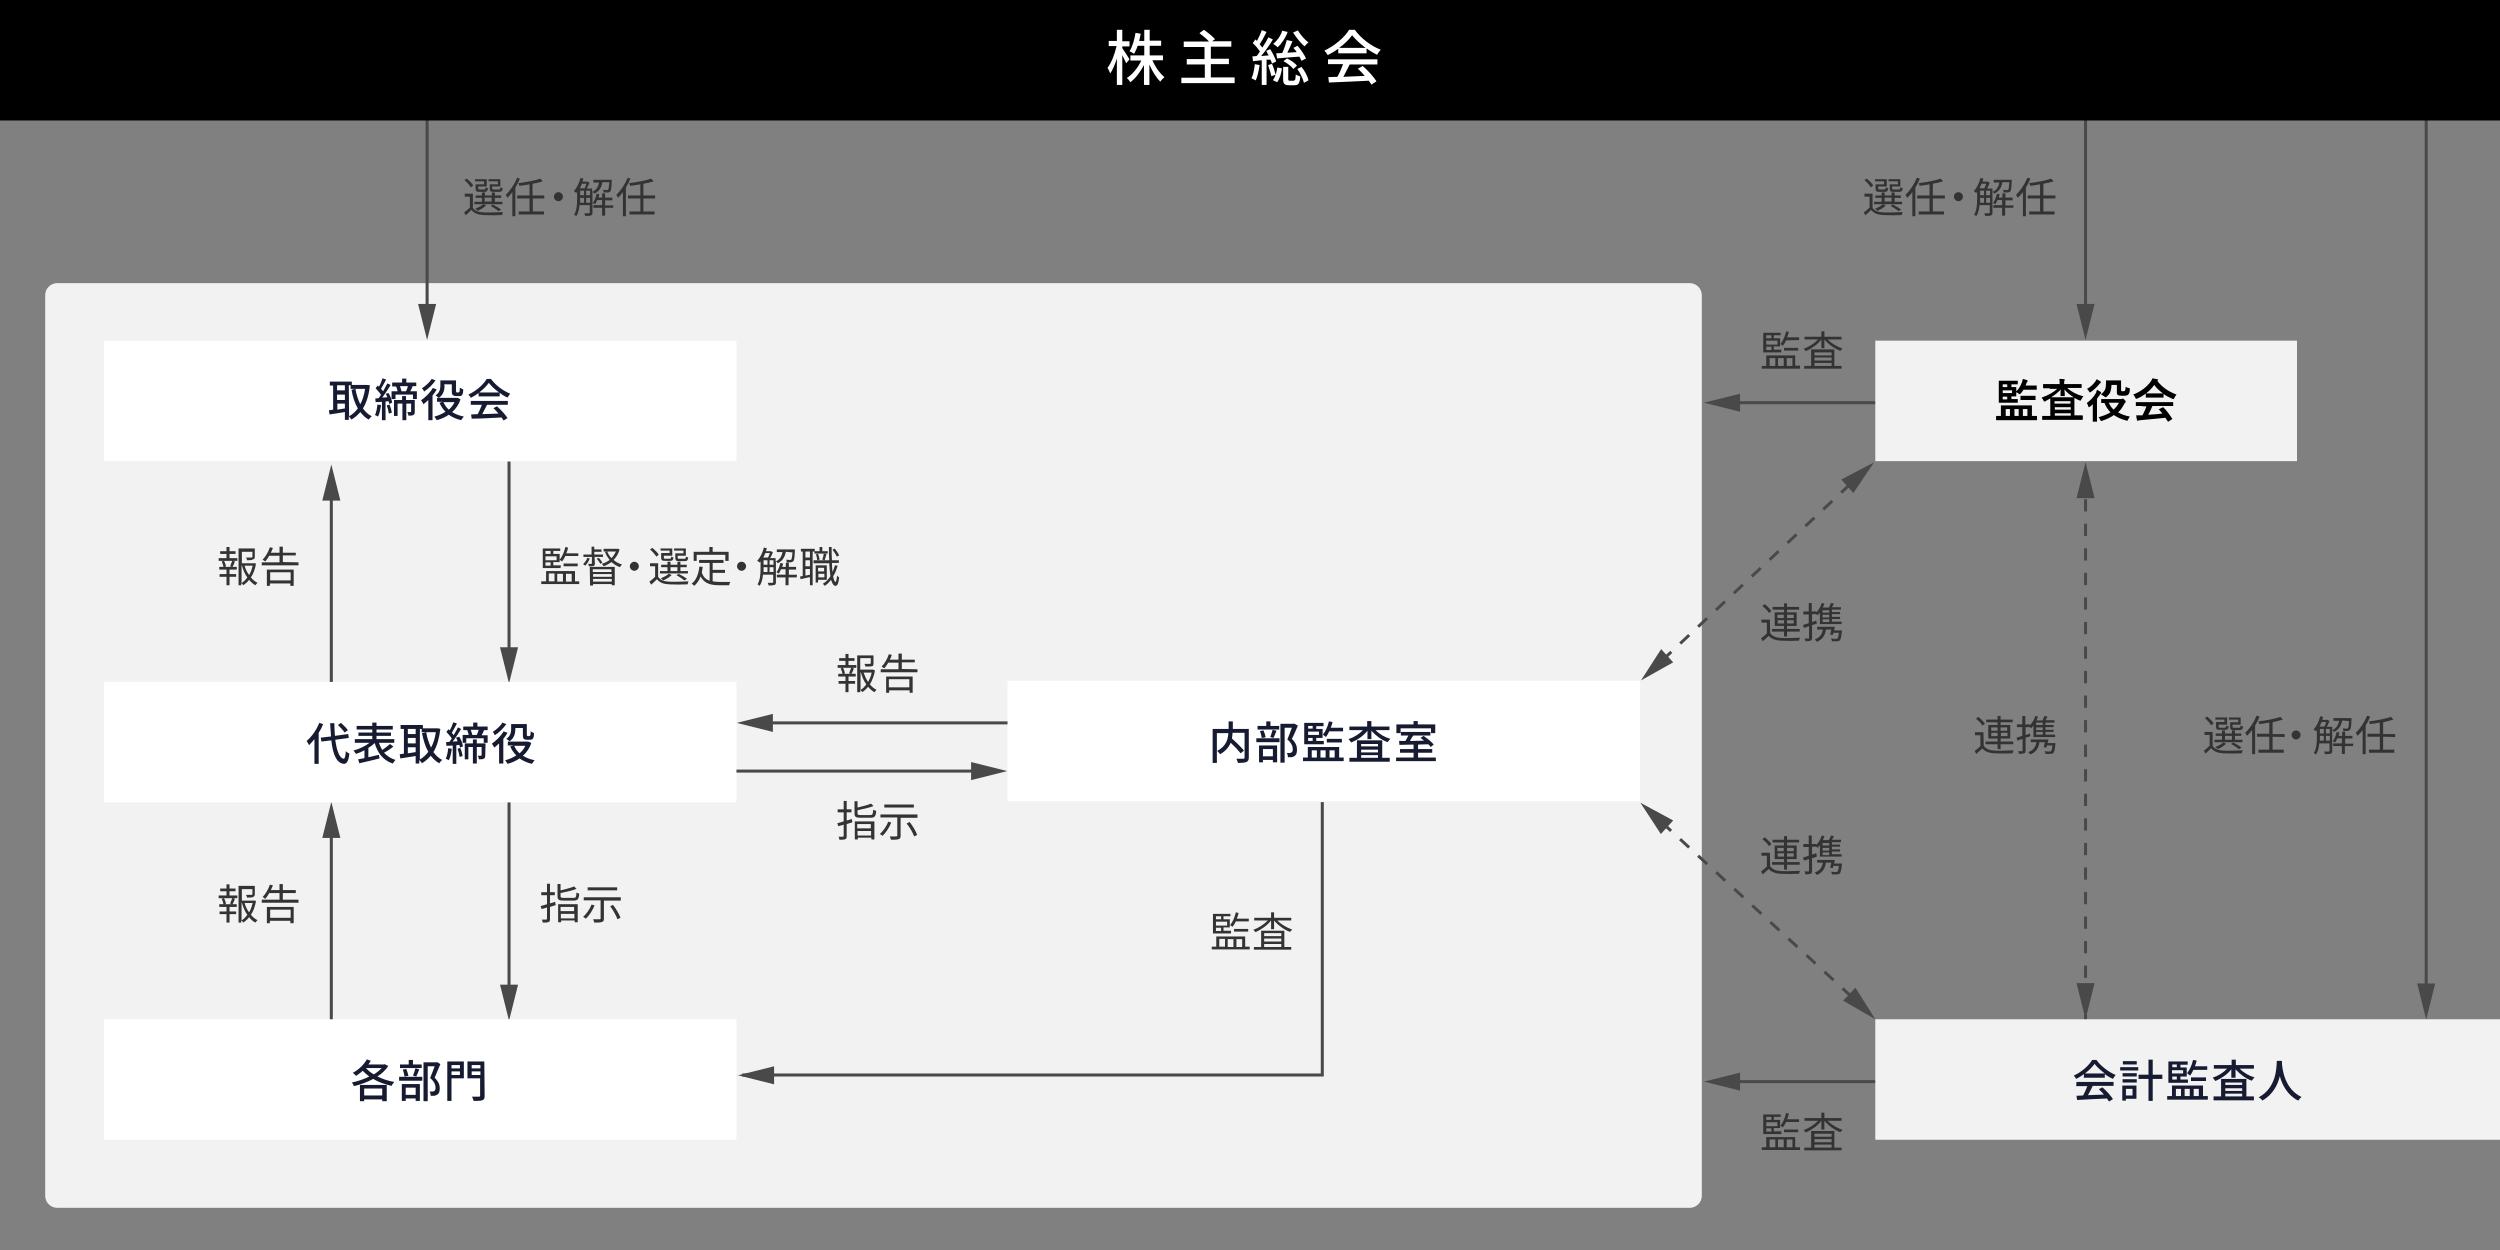 <?xml version="1.0" encoding="utf-8"?>
<!-- Generator: Adobe Illustrator 26.0.2, SVG Export Plug-In . SVG Version: 6.00 Build 0)  -->
<svg version="1.1" id="レイヤー_1" xmlns="http://www.w3.org/2000/svg" xmlns:xlink="http://www.w3.org/1999/xlink" x="0px"
	 y="0px" viewBox="0 0 830 415" style="enable-background:new 0 0 830 415;" xml:space="preserve">
<rect x="0" y="0" width="830" height="415" fill="#808080" stroke="none"/>
<style type="text/css">
	.st0{fill:#F2F2F2;}
	.st1{fill:none;stroke:#494949;stroke-miterlimit:10;}
	.st2{fill:#494949;}
	.st3{fill:none;stroke:#494949;stroke-miterlimit:5;}
	.st4{fill:none;stroke:#494949;stroke-miterlimit:5;stroke-dasharray:4.069,4.069;}
	.st5{fill:none;stroke:#494949;stroke-miterlimit:10;stroke-dasharray:4.075,4.075;}
	.st6{display:none;}
	.st7{fill:#FFFFFF;}
	.st8{fill:#333333;}
	.st9{fill:#171B31;}
</style>
<g id="レイヤー_1_00000004519754131018647120000015716238789107952779_">
	<path class="st0" d="M561,401H19c-2.2,0-4-1.8-4-4V98c0-2.2,1.8-4,4-4H561c2.2,0,4,1.8,4,4V397C565,399.2,563.2,401,561,401z"/>
</g>
<g id="線のコピー">
	<line class="st1" x1="110" y1="157.9" x2="110" y2="227.9"/>
	<polygon class="st2" points="110,154.2 107,166.2 113,166.2 	"/>
	<line class="st1" x1="169" y1="223.2" x2="169" y2="153.2"/>
	<polygon class="st2" points="169,226.9 172,214.9 166,214.9 	"/>
	<line class="st1" x1="330.6" y1="256" x2="243.6" y2="256"/>
	<polygon class="st2" points="334.4,256 322.4,253 322.4,259 	"/>
	<line class="st1" x1="248.4" y1="240" x2="335.4" y2="240"/>
	<polygon class="st2" points="244.6,240 256.6,237 256.6,243 	"/>
	<g>
		<g>
			<g>
				<line class="st3" x1="547.3" y1="269" x2="548.8" y2="270.4"/>
				<line class="st4" x1="551.8" y1="273.1" x2="634.2" y2="348.8"/>
				<line class="st3" x1="635.7" y1="350.2" x2="637.2" y2="351.6"/>
			</g>
		</g>
		<polygon class="st2" points="544.6,266.5 551.4,276.9 555.5,272.4 		"/>
		<polygon class="st2" points="622.6,338.4 611.9,332.2 616,327.9 		"/>
	</g>
	<g>
		<g>
			<g>
				<line class="st3" x1="547.4" y1="223.3" x2="548.9" y2="222"/>
				<line class="st4" x1="551.9" y1="219.2" x2="633.5" y2="142.7"/>
				<line class="st3" x1="635" y1="141.3" x2="636.5" y2="139.9"/>
			</g>
		</g>
		<polygon class="st2" points="544.8,225.9 555.5,219.9 551.5,215.5 		"/>
		<polygon class="st2" points="622.2,153.5 615.3,163.7 611.3,159.2 		"/>
	</g>
	<line class="st1" x1="569.4" y1="133.7" x2="656.4" y2="133.7"/>
	<polygon class="st2" points="565.7,133.7 577.7,136.7 577.7,130.7 	"/>
	<line class="st1" x1="569.4" y1="359.1" x2="656.4" y2="359.1"/>
	<polygon class="st2" points="565.7,359.1 577.7,362.1 577.7,356.1 	"/>
	<polygon class="st2" points="245,357 257,360 257,354 	"/>
	<line class="st1" x1="110" y1="269.9" x2="110" y2="339.9"/>
	<polygon class="st2" points="110,266.2 107,278.2 113,278.2 	"/>
	<line class="st1" x1="169" y1="335.2" x2="169" y2="265.2"/>
	<polygon class="st2" points="169,338.9 172,326.9 166,326.9 	"/>
	<line class="st1" x1="141.8" y1="107.2" x2="141.8" y2="21.6"/>
	<polygon class="st2" points="141.8,112.9 144.8,100.9 138.8,100.9 	"/>
	<line class="st1" x1="692.4" y1="107.2" x2="692.4" y2="21.6"/>
	<polygon class="st2" points="692.4,112.9 695.4,100.9 689.4,100.9 	"/>
	<g>
		<g>
			<line class="st1" x1="692.4" y1="338.8" x2="692.4" y2="336.8"/>
			<line class="st5" x1="692.4" y1="332.8" x2="692.4" y2="163.7"/>
			<line class="st1" x1="692.4" y1="161.6" x2="692.4" y2="159.6"/>
		</g>
	</g>
	<polygon class="st2" points="692.4,338.4 695.4,326.4 689.4,326.4 	"/>
	<polygon class="st2" points="692.4,153.4 689.4,165.4 695.4,165.4 	"/>
	<line class="st1" x1="805.5" y1="332.7" x2="805.5" y2="29.4"/>
	<polygon class="st2" points="805.5,338.5 808.5,326.5 802.5,326.5 	"/>
	<polyline class="st1" points="439,266.3 439,356.9 246.4,356.9 	"/>
</g>
<g id="線2" class="st6">
</g>
<g id="四角">
	<rect y="0" width="830" height="40"/>
	<rect x="34.5" y="113.1" class="st7" width="210" height="40"/>
	<rect x="622.6" y="113.1" class="st0" width="140" height="40"/>
	<rect x="34.5" y="226.4" class="st7" width="210" height="40"/>
	<rect x="334.5" y="226" class="st7" width="210" height="40"/>
	<rect x="34.5" y="338.4" class="st7" width="210" height="40"/>
</g>
<g id="文字小">
	<g>
		<path class="st8" d="M156.9,68.9c0.7,1.1,1.9,1.5,3.5,1.6c1.6,0.1,4.9,0,6.6-0.1c-0.1,0.2-0.3,0.7-0.3,1c-1.6,0.1-4.6,0.1-6.2,0
			c-1.9-0.1-3.1-0.6-4-1.7c-0.6,0.6-1.2,1.2-1.9,1.8l-0.5-1c0.6-0.4,1.3-1,1.9-1.6v-3.6h-1.7v-1h2.7V68.9z M156.3,62.2
			c-0.4-0.7-1.3-1.7-2.1-2.4l0.8-0.5c0.8,0.7,1.8,1.6,2.1,2.3L156.3,62.2z M166.8,67.8h-9.3v-0.8h2.5v-1.3h-2.1v-0.8h2.1v-1h1v1h2.3
			v-1h1v1h2.1v0.8h-2.1v1.3h2.5L166.8,67.8L166.8,67.8z M160.7,60.2h-3v-0.7h3.9v2.4h-2.8v0.7c0,0.2,0.1,0.3,0.5,0.3h1.5
			c0.3,0,0.4-0.1,0.4-0.7c0.2,0.1,0.5,0.2,0.8,0.3c-0.1,0.9-0.4,1.2-1.1,1.2h-1.7c-1,0-1.3-0.2-1.3-1v-1.5h2.8V60.2z M161.4,68.2
			c-0.7,0.7-1.8,1.4-2.8,1.8c-0.2-0.2-0.6-0.5-0.8-0.7c0.9-0.4,2-0.9,2.6-1.5L161.4,68.2z M160.9,66.9h2.3v-1.3h-2.3V66.9z
			 M165.2,60.2h-3v-0.7h3.9v2.4h-2.7v0.7c0,0.3,0.1,0.3,0.6,0.3h1.7c0.3,0,0.4-0.1,0.4-0.7c0.2,0.1,0.5,0.2,0.8,0.3
			c-0.1,0.9-0.4,1.2-1.1,1.2h-1.9c-1,0-1.3-0.2-1.3-1v-1.5h2.7V60.2z M165.5,70.1c-0.6-0.5-1.6-1.2-2.6-1.7l0.7-0.5
			c1,0.5,2.2,1.2,2.8,1.7L165.5,70.1z"/>
		<path class="st8" d="M172.6,59.3c-0.4,1-0.9,2-1.5,3v9.5h-1v-8c-0.5,0.7-1.1,1.3-1.6,1.9c-0.1-0.2-0.4-0.8-0.6-1
			c1.5-1.4,2.9-3.5,3.8-5.7L172.6,59.3z M176.9,65.9v4.3h3.7v1h-8.4v-1h3.6v-4.3h-4.1v-1h4.1v-3.7c-1.1,0.2-2.3,0.4-3.4,0.5
			c0-0.2-0.2-0.6-0.3-0.9c2.6-0.3,5.6-0.9,7.3-1.5l0.8,0.9c-0.9,0.3-2.1,0.6-3.4,0.8v3.9h3.9v1H176.9z"/>
		<path class="st8" d="M185.4,63.8c0.8,0,1.5,0.7,1.5,1.5c0,0.8-0.7,1.5-1.5,1.5c-0.8,0-1.5-0.7-1.5-1.5S184.6,63.8,185.4,63.8z"/>
		<path class="st8" d="M200,60.5c-0.3,1.7-1,3-2.7,3.8c-0.1-0.2-0.4-0.5-0.6-0.7v7c0,0.5-0.1,0.8-0.5,0.9c-0.4,0.2-0.9,0.2-1.9,0.2
			c0-0.2-0.2-0.6-0.3-0.9c0.7,0,1.4,0,1.5,0c0.2,0,0.3-0.1,0.3-0.2v-2.5h-3.4c-0.1,1.3-0.4,2.7-1.1,3.7c-0.1-0.2-0.5-0.4-0.7-0.5
			c0.9-1.5,1-3.5,1-5.1v-2.5c-0.1,0.1-0.2,0.2-0.3,0.4c-0.1-0.2-0.6-0.5-0.8-0.6c1-1.1,1.8-2.7,2.2-4.4l1,0.2
			c-0.1,0.3-0.2,0.7-0.3,1h1.6l0.1,0l0.6,0.4c-0.2,0.6-0.6,1.3-0.9,1.9h1.8v1.1c1.5-0.6,2-1.8,2.3-3.1h-1.9v-0.9h6.1
			c0,0,0,0.3,0,0.4c-0.1,2.3-0.2,3.2-0.5,3.5c-0.2,0.2-0.4,0.3-0.8,0.3c-0.3,0-0.9,0-1.4,0c0-0.3-0.1-0.6-0.2-0.9
			c0.6,0.1,1.1,0.1,1.3,0.1c0.2,0,0.3,0,0.4-0.1c0.1-0.2,0.3-0.8,0.4-2.5L200,60.5L200,60.5z M193.2,61c-0.2,0.5-0.4,1-0.7,1.5h1.6
			c0.2-0.4,0.4-1,0.6-1.5H193.2z M192.6,66.2c0,0.3,0,0.7,0,1.1h1.3v-1.6h-1.3V66.2z M192.6,64.8h1.3v-1.5h-1.3V64.8z M194.6,64.8
			h1.3v-1.5h-1.3V64.8z M195.9,67.3v-1.6h-1.3v1.6H195.9z M203.6,69h-2.7v2.6h-1V69H197v-0.9h2.9v-1.7h-1.6c-0.2,0.5-0.5,1-0.7,1.4
			c-0.2-0.1-0.6-0.3-0.8-0.4c0.6-0.8,1-1.9,1.3-3.1l0.9,0.2c-0.1,0.4-0.2,0.8-0.3,1.1h1.2v-1.4h1v1.4h2.4v0.9h-2.4v1.7h2.7L203.6,69
			L203.6,69z"/>
		<path class="st8" d="M209.3,59.3c-0.4,1-0.9,2-1.5,3v9.5h-1v-8c-0.5,0.7-1.1,1.3-1.6,1.9c-0.1-0.2-0.4-0.8-0.6-1
			c1.5-1.4,2.9-3.5,3.8-5.7L209.3,59.3z M213.6,65.9v4.3h3.7v1H209v-1h3.6v-4.3h-4.1v-1h4.1v-3.7c-1.1,0.2-2.3,0.4-3.4,0.5
			c0-0.2-0.2-0.6-0.3-0.9c2.6-0.3,5.6-0.9,7.3-1.5l0.8,0.9c-0.9,0.3-2.1,0.6-3.4,0.8v3.9h3.9v1H213.6z"/>
	</g>
	<g>
		<path class="st8" d="M621.6,68.9c0.7,1.1,1.9,1.5,3.5,1.6c1.6,0.1,4.8,0,6.6-0.1c-0.1,0.2-0.3,0.7-0.3,1c-1.6,0.1-4.6,0.1-6.2,0
			c-1.8-0.1-3.1-0.6-4-1.7c-0.6,0.6-1.2,1.2-1.9,1.8l-0.5-1c0.6-0.4,1.3-1,1.9-1.6v-3.6h-1.7v-1h2.7V68.9z M621.1,62.2
			c-0.4-0.7-1.3-1.7-2.1-2.4l0.8-0.5c0.8,0.7,1.8,1.6,2.1,2.3L621.1,62.2z M631.5,67.8h-9.3v-0.8h2.5v-1.3h-2.1v-0.8h2.1v-1h1v1h2.3
			v-1h1v1h2.1v0.8H629v1.3h2.5L631.5,67.8L631.5,67.8z M625.5,60.2h-3v-0.7h3.9v2.4h-2.8v0.7c0,0.2,0.1,0.3,0.5,0.3h1.5
			c0.3,0,0.4-0.1,0.5-0.7c0.2,0.1,0.5,0.2,0.8,0.3c-0.1,0.9-0.4,1.2-1.1,1.2H624c-1,0-1.3-0.2-1.3-1v-1.5h2.8L625.5,60.2L625.5,60.2
			z M626.1,68.2c-0.7,0.7-1.8,1.4-2.8,1.8c-0.2-0.2-0.5-0.5-0.8-0.7c1-0.4,2-0.9,2.6-1.5L626.1,68.2z M625.7,66.9h2.3v-1.3h-2.3
			V66.9z M630,60.2h-3v-0.7h3.9v2.4h-2.7v0.7c0,0.3,0.1,0.3,0.5,0.3h1.7c0.3,0,0.4-0.1,0.5-0.7c0.2,0.1,0.5,0.2,0.8,0.3
			c-0.1,0.9-0.4,1.2-1.1,1.2h-1.9c-1,0-1.3-0.2-1.3-1v-1.5h2.7V60.2z M630.3,70.1c-0.6-0.5-1.6-1.2-2.6-1.7l0.7-0.5
			c1,0.5,2.2,1.2,2.8,1.7L630.3,70.1z"/>
		<path class="st8" d="M637.4,59.3c-0.4,1-0.9,2-1.5,3v9.5h-1v-8c-0.5,0.7-1.1,1.3-1.7,1.9c-0.1-0.2-0.4-0.8-0.6-1
			c1.5-1.4,2.9-3.5,3.8-5.7L637.4,59.3z M641.7,65.9v4.3h3.7v1H637v-1h3.6v-4.3h-4.1v-1h4.1v-3.7c-1.1,0.2-2.3,0.4-3.3,0.5
			c0-0.2-0.2-0.6-0.3-0.9c2.6-0.3,5.6-0.9,7.3-1.5l0.8,0.9c-1,0.3-2.1,0.6-3.4,0.8v3.9h4v1H641.7z"/>
		<path class="st8" d="M650.2,63.8c0.8,0,1.5,0.7,1.5,1.5c0,0.8-0.7,1.5-1.5,1.5s-1.5-0.7-1.5-1.5S649.3,63.8,650.2,63.8z"/>
		<path class="st8" d="M664.8,60.5c-0.3,1.7-1,3-2.7,3.8c-0.1-0.2-0.4-0.5-0.6-0.7v7c0,0.5-0.1,0.8-0.5,0.9
			c-0.3,0.2-0.9,0.2-1.9,0.2c0-0.2-0.2-0.6-0.3-0.9c0.7,0,1.4,0,1.5,0c0.2,0,0.3-0.1,0.3-0.2v-2.5h-3.4c-0.1,1.3-0.4,2.7-1.1,3.7
			c-0.1-0.2-0.5-0.4-0.7-0.5c0.9-1.5,1-3.5,1-5.1v-2.5c-0.1,0.1-0.2,0.2-0.3,0.4c-0.2-0.2-0.6-0.5-0.8-0.6c1-1.1,1.8-2.7,2.2-4.4
			l1,0.2c-0.1,0.3-0.2,0.7-0.3,1h1.6l0.2,0l0.6,0.4c-0.2,0.6-0.6,1.3-0.9,1.9h1.8v1.1c1.5-0.6,2-1.8,2.3-3.1h-1.9v-0.9h6
			c0,0,0,0.3,0,0.4c-0.1,2.3-0.2,3.2-0.5,3.5c-0.2,0.2-0.4,0.3-0.8,0.3c-0.3,0-0.9,0-1.4,0c0-0.3-0.1-0.6-0.2-0.9
			c0.5,0.1,1.1,0.1,1.3,0.1c0.2,0,0.3,0,0.4-0.1c0.2-0.2,0.3-0.8,0.4-2.5L664.8,60.5L664.8,60.5z M657.9,61c-0.2,0.5-0.5,1-0.7,1.5
			h1.6c0.2-0.4,0.5-1,0.6-1.5H657.9z M657.4,66.2c0,0.3,0,0.7,0,1.1h1.3v-1.6h-1.3L657.4,66.2L657.4,66.2z M657.4,64.8h1.3v-1.5
			h-1.3V64.8z M659.4,64.8h1.3v-1.5h-1.3V64.8z M660.7,67.3v-1.6h-1.3v1.6H660.7z M668.4,69h-2.7v2.6h-1V69h-2.9v-0.9h2.9v-1.7h-1.5
			c-0.2,0.5-0.5,1-0.7,1.4c-0.2-0.1-0.6-0.3-0.8-0.4c0.6-0.8,1-1.9,1.3-3.1l0.9,0.2c-0.1,0.4-0.2,0.8-0.3,1.1h1.2v-1.4h1v1.4h2.4
			v0.9h-2.4v1.7h2.7L668.4,69L668.4,69z"/>
		<path class="st8" d="M674.1,59.3c-0.4,1-0.9,2-1.5,3v9.5h-1v-8c-0.5,0.7-1.1,1.3-1.7,1.9c-0.1-0.2-0.4-0.8-0.6-1
			c1.5-1.4,2.9-3.5,3.8-5.7L674.1,59.3z M678.4,65.9v4.3h3.7v1h-8.4v-1h3.6v-4.3h-4.1v-1h4.1v-3.7c-1.1,0.2-2.3,0.4-3.3,0.5
			c0-0.2-0.2-0.6-0.3-0.9c2.6-0.3,5.6-0.9,7.3-1.5l0.8,0.9c-1,0.3-2.1,0.6-3.4,0.8v3.9h4v1H678.4z"/>
	</g>
	<g>
		<path class="st8" d="M76.2,185.3h2.6v0.9h-1.5l0.7,0.2c-0.2,0.6-0.5,1.3-0.8,1.8h1.4v0.9h-2.4v1.5h2.2v0.9h-2.2v2.8h-1v-2.8h-2.3
			v-0.9h2.3v-1.5h-2.4v-0.9h1.4c-0.1-0.5-0.3-1.2-0.6-1.8l0.7-0.2h-1.7v-0.9h2.6v-1.4h-2.1V183h2.1v-1.4h1v1.4h2v0.9h-2L76.2,185.3
			L76.2,185.3z M76.4,188c0.2-0.5,0.5-1.3,0.7-1.8h-2.7c0.3,0.6,0.6,1.4,0.6,1.9l-0.5,0.1H77L76.4,188z M85,187.1
			c-0.3,1.7-0.8,3.3-1.7,4.6c0.6,0.8,1.4,1.4,2.2,1.8c-0.2,0.2-0.6,0.6-0.7,0.8c-0.8-0.4-1.5-1.1-2.1-1.8c-0.5,0.7-1.2,1.3-1.9,1.8
			c-0.1-0.2-0.4-0.5-0.7-0.7v0.7h-0.9v-12.2h5.4v2.7c0,0.5-0.1,0.8-0.6,0.9C83.7,186,83,186,82,186c0-0.3-0.2-0.6-0.3-0.9
			c0.9,0,1.6,0,1.8,0c0.2,0,0.3-0.1,0.3-0.2v-1.7h-3.5v3.8h4l0.2,0L85,187.1z M80.2,193.6c0.7-0.5,1.4-1.1,1.9-1.9
			c-0.8-1.1-1.4-2.5-1.8-4h-0.1L80.2,193.6L80.2,193.6z M81.2,187.8c0.3,1.1,0.8,2.2,1.5,3.1c0.6-0.9,0.9-2,1.2-3.1H81.2z"/>
		<path class="st8" d="M99.1,186.7v1H86.9v-1h5.9v-2.2h-3.4c-0.4,0.7-0.9,1.4-1.3,1.9c-0.2-0.1-0.7-0.4-0.9-0.6c1-1,1.9-2.6,2.4-4.1
			l1,0.2c-0.2,0.6-0.4,1.1-0.7,1.6h2.9v-2h1.1v2h4.3v0.9h-4.3v2.2L99.1,186.7L99.1,186.7z M88.6,189.1h8.9v5.4h-1.1v-0.8h-6.8v0.8
			h-1C88.6,194.5,88.6,189.1,88.6,189.1z M89.7,190v2.7h6.8V190H89.7z"/>
	</g>
	<g>
		<path class="st8" d="M192.3,193v0.9h-12.6V193h1.6v-3.4h9.6v3.4H192.3z M186.1,188.6h-5.9v-6.5h5.8v0.8h-2.3v1h2.1v2.7h-2.1v1.1
			h2.5L186.1,188.6L186.1,188.6z M181.1,182.9v1h1.7v-1H181.1z M184.8,184.7h-3.7v1.3h3.7V184.7z M181.1,187.8h1.7v-1.1h-1.7V187.8z
			 M182.2,193h1.9v-2.6h-1.9V193z M185,190.5v2.6h1.9v-2.6H185z M187.7,184.6c-0.3,0.7-0.7,1.3-1.1,1.8c-0.2-0.1-0.6-0.4-0.8-0.6
			c0.9-1,1.5-2.6,1.9-4.2l0.9,0.2c-0.1,0.6-0.3,1.3-0.6,1.9h4v0.9L187.7,184.6L187.7,184.6z M187.1,188v-0.9h4.7v0.9H187.1z
			 M187.9,190.5v2.6h1.9v-2.6H187.9z"/>
		<path class="st8" d="M195.8,185.4c-0.3,0.9-0.9,1.8-1.5,2.4c-0.2-0.1-0.5-0.4-0.7-0.5c0.6-0.6,1.1-1.3,1.4-2.1L195.8,185.4z
			 M197.5,187.1c0,0.4-0.1,0.7-0.4,0.8c-0.3,0.1-0.8,0.1-1.6,0.1c0-0.2-0.1-0.6-0.3-0.8c0.6,0,1,0,1.1,0c0.1,0,0.2,0,0.2-0.2v-2.1
			h-2.8v-0.8h2.7v-2.6h0.9v0.9h2.4v0.8h-2.4v0.9h2.9v0.8h-2.8L197.5,187.1L197.5,187.1z M195.8,188.2h8.3v6.1h-1v-0.4h-6.2v0.5h-1
			L195.8,188.2L195.8,188.2z M196.8,189v0.9h6.2V189H196.8z M203.1,191.5v-0.9h-6.2v0.9H203.1z M203.1,193.1v-0.9h-6.2v0.9H203.1z
			 M199.3,187.2c-0.2-0.5-0.7-1.2-1.2-1.7l0.7-0.3c0.5,0.5,1,1.2,1.2,1.6L199.3,187.2z M205.7,182.4c-0.4,1.5-1.1,2.6-2,3.5
			c0.8,0.7,1.7,1.2,2.8,1.5c-0.2,0.2-0.5,0.6-0.7,0.9c-1.1-0.4-2-1-2.8-1.7c-0.8,0.6-1.7,1.1-2.6,1.4c-0.1-0.2-0.4-0.6-0.6-0.8
			c0.9-0.3,1.8-0.7,2.6-1.3c-0.6-0.8-1.2-1.6-1.5-2.6l0.6-0.2h-1.1v-0.9h4.6l0.2,0L205.7,182.4z M201.6,183.1
			c0.3,0.8,0.8,1.6,1.4,2.2c0.6-0.6,1.1-1.4,1.5-2.2H201.6z"/>
		<path class="st8" d="M210.6,186.5c0.8,0,1.5,0.7,1.5,1.5c0,0.8-0.7,1.5-1.5,1.5s-1.5-0.7-1.5-1.5S209.8,186.5,210.6,186.5z"/>
		<path class="st8" d="M218.5,191.5c0.7,1.1,1.9,1.5,3.5,1.6c1.6,0.1,4.9,0,6.6-0.1c-0.1,0.2-0.3,0.7-0.3,1c-1.6,0.1-4.6,0.1-6.2,0
			c-1.9-0.1-3.1-0.6-4-1.7c-0.6,0.6-1.2,1.2-1.9,1.8l-0.6-1c0.6-0.4,1.3-1,1.9-1.6V188h-1.7v-1h2.7L218.5,191.5L218.5,191.5z
			 M217.9,184.8c-0.4-0.7-1.3-1.7-2.1-2.4l0.8-0.5c0.8,0.7,1.8,1.6,2.1,2.3L217.9,184.8z M228.4,190.4h-9.3v-0.8h2.5v-1.3h-2.1v-0.8
			h2.1v-1h1v1h2.3v-1h1v1h2.1v0.8h-2.1v1.3h2.5L228.4,190.4L228.4,190.4z M222.3,182.8h-3v-0.7h3.9v2.4h-2.8v0.7
			c0,0.2,0.1,0.3,0.5,0.3h1.5c0.3,0,0.4-0.1,0.4-0.7c0.2,0.1,0.5,0.2,0.8,0.3c-0.1,0.9-0.4,1.1-1.1,1.1h-1.7c-1,0-1.3-0.2-1.3-1.1
			v-1.5h2.8V182.8z M223,190.9c-0.7,0.7-1.8,1.4-2.8,1.8c-0.2-0.2-0.6-0.5-0.8-0.7c0.9-0.4,2-0.9,2.6-1.5L223,190.9z M222.6,189.6
			h2.3v-1.3h-2.3V189.6z M226.8,182.8h-3v-0.7h3.9v2.4H225v0.7c0,0.3,0.1,0.3,0.6,0.3h1.7c0.3,0,0.4-0.1,0.4-0.7
			c0.2,0.1,0.5,0.2,0.8,0.3c-0.1,0.9-0.4,1.2-1.1,1.2h-1.9c-1,0-1.3-0.2-1.3-1.1v-1.5h2.7V182.8z M227.2,192.7
			c-0.6-0.5-1.6-1.2-2.6-1.7l0.7-0.5c1,0.5,2.2,1.2,2.8,1.7L227.2,192.7z"/>
		<path class="st8" d="M236.6,193c0.7,0.1,1.5,0.2,2.3,0.2c0.5,0,2.9,0,3.6,0c-0.2,0.2-0.4,0.7-0.4,1.1h-3.2c-2.9,0-5-0.5-6.3-2.9
			c-0.5,1.3-1.2,2.3-2.1,3.1c-0.2-0.2-0.6-0.6-0.9-0.7c1.6-1.2,2.3-3.2,2.6-5.7l1.1,0.1c-0.1,0.7-0.2,1.3-0.3,1.9
			c0.5,1.5,1.4,2.3,2.6,2.7v-5.9h-3.5v-1h8.1v1h-3.6v2.3h4.1v1h-4.1L236.6,193L236.6,193z M231.3,186.2h-1v-3h5.2v-1.6h1.1v1.6h5.3
			v3h-1.1v-2h-9.5V186.2z"/>
		<path class="st8" d="M246.2,186.5c0.8,0,1.5,0.7,1.5,1.5c0,0.8-0.7,1.5-1.5,1.5s-1.5-0.7-1.5-1.5
			C244.7,187.1,245.4,186.5,246.2,186.5z"/>
		<path class="st8" d="M260.9,183.2c-0.3,1.6-1,3-2.7,3.8c-0.1-0.2-0.4-0.5-0.6-0.7v7c0,0.5-0.1,0.8-0.5,0.9
			c-0.4,0.1-0.9,0.2-1.9,0.2c0-0.2-0.2-0.6-0.3-0.9c0.7,0,1.4,0,1.5,0c0.2,0,0.3-0.1,0.3-0.2v-2.5h-3.4c-0.1,1.3-0.4,2.7-1.1,3.7
			c-0.1-0.1-0.5-0.4-0.7-0.5c0.9-1.5,1-3.5,1-5.1v-2.5c-0.1,0.1-0.2,0.2-0.3,0.4c-0.1-0.2-0.6-0.5-0.8-0.6c1-1.1,1.8-2.7,2.2-4.4
			l1,0.2c-0.1,0.4-0.2,0.7-0.3,1h1.6l0.1,0l0.6,0.4c-0.2,0.6-0.6,1.3-0.9,1.9h1.8v1.1c1.5-0.6,2-1.8,2.3-3.1h-1.9v-0.9h6
			c0,0,0,0.3,0,0.4c-0.1,2.3-0.2,3.2-0.5,3.5c-0.2,0.2-0.4,0.3-0.8,0.4c-0.3,0-0.9,0-1.4,0c0-0.3-0.1-0.6-0.2-0.9
			c0.5,0.1,1.1,0.1,1.3,0.1c0.2,0,0.3,0,0.4-0.1c0.1-0.2,0.3-0.8,0.4-2.4L260.9,183.2L260.9,183.2z M254.1,183.6
			c-0.2,0.5-0.4,1-0.7,1.5h1.6c0.2-0.4,0.4-1,0.6-1.5H254.1z M253.5,188.8c0,0.3,0,0.7,0,1.1h1.3v-1.6h-1.3V188.8z M253.5,187.5h1.3
			v-1.5h-1.3V187.5z M255.5,187.5h1.3v-1.5h-1.3V187.5z M256.8,189.9v-1.6h-1.3v1.6H256.8z M264.5,191.7h-2.7v2.6h-1v-2.6h-2.9v-0.9
			h2.9V189h-1.5c-0.2,0.5-0.5,1-0.7,1.4c-0.2-0.1-0.6-0.3-0.8-0.4c0.6-0.8,1-1.9,1.3-3.1l0.9,0.2c-0.1,0.4-0.2,0.8-0.3,1.1h1.2v-1.4
			h1v1.4h2.4v0.9h-2.4v1.7h2.7L264.5,191.7L264.5,191.7z"/>
		<path class="st8" d="M269.8,183.1v11.2h-0.9v-2.7c-1.1,0.2-2.2,0.5-3.1,0.7l-0.2-0.9c0.3,0,0.6-0.1,0.9-0.2v-8.1h-0.6v-0.9h4.6
			v0.8h1.6v-1.4h0.9v1.4h1.8v0.8h-4.4v-0.7H269.8z M268.9,183.1h-1.5v2h1.5V183.1z M268.9,186h-1.5v2h1.5V186z M268.9,190.8v-1.9
			h-1.5v2.2L268.9,190.8z M278.1,187.8c-0.4,1.3-0.8,2.5-1.5,3.5c0.2,1.2,0.5,1.9,0.8,1.9c0.2,0,0.4-0.8,0.5-2.1
			c0.1,0.2,0.5,0.5,0.7,0.6c-0.2,2.2-0.7,2.8-1.2,2.8c-0.7,0-1.1-0.8-1.5-2c-0.6,0.8-1.3,1.5-2.1,2c-0.1-0.2-0.5-0.5-0.6-0.7
			c1-0.6,1.9-1.5,2.5-2.5c-0.2-1.2-0.3-2.6-0.4-4.3h-5.2V186h5.2c-0.1-1.4-0.1-2.8-0.1-4.4h0.9c0,1.5,0,3,0.1,4.4h2.3v0.9h-2.3
			c0,1.1,0.1,2.1,0.2,3c0.3-0.7,0.6-1.4,0.8-2.2L278.1,187.8z M271.6,192.5v0.9h-0.8v-5.7h3.7v4.8H271.6z M271.6,183.9
			c0.2,0.6,0.5,1.4,0.5,1.9l-0.8,0.2c0-0.5-0.2-1.3-0.4-2L271.6,183.9z M271.6,188.5v1.2h2v-1.2H271.6z M273.7,191.7v-1.2h-2v1.2
			H273.7z M273,185.8c0.2-0.5,0.4-1.4,0.5-2l0.9,0.2c-0.2,0.7-0.5,1.5-0.6,2L273,185.8z M277.8,184.8c-0.2-0.6-0.9-1.6-1.4-2.3
			l0.7-0.4c0.6,0.7,1.2,1.6,1.5,2.3L277.8,184.8z"/>
	</g>
	<g>
		<path class="st8" d="M76.2,297.3h2.6v0.9h-1.5l0.7,0.2c-0.2,0.6-0.5,1.3-0.8,1.8h1.4v0.9h-2.4v1.5h2.2v0.9h-2.2v2.8h-1v-2.8h-2.3
			v-0.9h2.3v-1.5h-2.4v-0.9h1.4c-0.1-0.5-0.3-1.2-0.6-1.8l0.7-0.2h-1.7v-0.9h2.6v-1.4h-2.1V295h2.1v-1.4h1v1.4h2v0.9h-2L76.2,297.3
			L76.2,297.3z M76.4,300c0.2-0.5,0.5-1.3,0.7-1.8h-2.7c0.3,0.6,0.6,1.4,0.6,1.9l-0.5,0.1H77L76.4,300z M85,299.1
			c-0.3,1.7-0.8,3.3-1.7,4.6c0.6,0.8,1.4,1.4,2.2,1.8c-0.2,0.2-0.6,0.6-0.7,0.8c-0.8-0.4-1.5-1-2.1-1.8c-0.5,0.7-1.2,1.3-1.9,1.8
			c-0.1-0.2-0.4-0.5-0.7-0.7v0.7h-0.9v-12.2h5.4v2.7c0,0.5-0.1,0.8-0.6,1C83.7,298,83,298,82,298c0-0.3-0.2-0.6-0.3-0.9
			c0.9,0,1.6,0,1.8,0c0.2,0,0.3-0.1,0.3-0.2v-1.7h-3.5v3.8h4l0.2,0L85,299.1z M80.2,305.6c0.7-0.5,1.4-1.1,1.9-1.9
			c-0.8-1.1-1.4-2.5-1.8-4h-0.1L80.2,305.6L80.2,305.6z M81.2,299.8c0.3,1.1,0.8,2.2,1.5,3.1c0.6-1,0.9-2,1.2-3.1H81.2z"/>
		<path class="st8" d="M99.1,298.7v1H86.9v-1h5.9v-2.2h-3.4c-0.4,0.7-0.9,1.4-1.3,1.9c-0.2-0.1-0.7-0.4-0.9-0.6c1-1,1.9-2.6,2.4-4.1
			l1,0.2c-0.2,0.6-0.4,1.1-0.7,1.6h2.9v-2h1.1v2h4.3v1h-4.3v2.2L99.1,298.7L99.1,298.7z M88.6,301.1h8.9v5.4h-1.1v-0.8h-6.8v0.8h-1
			C88.6,306.5,88.6,301.1,88.6,301.1z M89.7,302v2.7h6.8V302H89.7z"/>
	</g>
	<g>
		<path class="st8" d="M184.5,300.5l-1.9,0.6v4c0,0.6-0.1,0.9-0.5,1c-0.4,0.2-0.9,0.2-1.9,0.2c0-0.3-0.2-0.7-0.3-1
			c0.6,0,1.2,0,1.4,0c0.2,0,0.3-0.1,0.3-0.3v-3.7c-0.7,0.2-1.3,0.4-1.8,0.5l-0.3-1c0.6-0.1,1.3-0.4,2.1-0.6v-3h-1.9v-1h1.9v-2.8h1
			v2.8h1.6v1h-1.6v2.7c0.6-0.1,1.1-0.3,1.7-0.5L184.5,300.5z M190.4,298.1c0.8,0,0.9-0.2,1-1.8c0.2,0.2,0.7,0.3,0.9,0.4
			c-0.1,1.8-0.5,2.3-1.9,2.3h-3.3c-1.6,0-2-0.3-2-1.5v-4h1v2.1c1.6-0.4,3.4-0.8,4.5-1.3l0.8,0.8c-1.4,0.6-3.5,1-5.3,1.4v1
			c0,0.5,0.2,0.6,1.1,0.6L190.4,298.1L190.4,298.1z M185.2,300.2h6.6v6h-1v-0.6h-4.5v0.6h-1V300.2z M186.1,301.1v1.4h4.5v-1.4H186.1
			z M190.7,304.9v-1.5h-4.5v1.5H190.7z"/>
		<path class="st8" d="M197.4,300.6c-0.7,1.7-1.8,3.4-2.9,4.4c-0.2-0.2-0.7-0.5-0.9-0.6c1.1-1,2.2-2.5,2.8-4.1L197.4,300.6z
			 M206.1,298v1h-5.6v6c0,0.7-0.2,1-0.7,1.1c-0.5,0.2-1.3,0.2-2.5,0.2c-0.1-0.3-0.2-0.8-0.4-1.1c0.9,0,1.9,0,2.1,0
			c0.3,0,0.4-0.1,0.4-0.3v-6h-5.6v-1H206.1z M204.9,295.6h-9.8v-1h9.8V295.6z M203.5,300.4c1,1.3,2.1,3.1,2.5,4.3l-1,0.5
			c-0.4-1.1-1.4-3-2.4-4.3L203.5,300.4z"/>
	</g>
	<g>
		<path class="st8" d="M283,273l-1.9,0.6v4c0,0.6-0.1,0.9-0.5,1c-0.4,0.2-0.9,0.2-1.9,0.2c0-0.3-0.2-0.7-0.3-1c0.6,0,1.2,0,1.4,0
			c0.2,0,0.3-0.1,0.3-0.3v-3.7c-0.7,0.2-1.3,0.4-1.8,0.5l-0.3-1c0.6-0.1,1.3-0.4,2.1-0.6v-3h-2v-1h2v-2.8h1v2.8h1.6v1h-1.6v2.7
			c0.6-0.1,1.1-0.3,1.7-0.5L283,273z M288.9,270.6c0.8,0,0.9-0.2,1-1.8c0.2,0.2,0.7,0.3,1,0.4c-0.1,1.8-0.5,2.3-1.9,2.3h-3.3
			c-1.6,0-2-0.3-2-1.5v-4h1v2.1c1.6-0.4,3.4-0.8,4.5-1.3l0.8,0.8c-1.4,0.6-3.5,1-5.3,1.4v1c0,0.5,0.2,0.6,1.1,0.6L288.9,270.6
			L288.9,270.6z M283.7,272.7h6.6v6h-1v-0.6h-4.5v0.6h-1V272.7z M284.6,273.6v1.4h4.5v-1.4H284.6z M289.2,277.4v-1.5h-4.5v1.5H289.2
			z"/>
		<path class="st8" d="M295.9,273.1c-0.7,1.7-1.8,3.4-2.9,4.4c-0.2-0.2-0.7-0.5-0.9-0.6c1.1-1,2.2-2.5,2.8-4.1L295.9,273.1z
			 M304.6,270.5v1h-5.6v6c0,0.7-0.2,1-0.7,1.1c-0.5,0.2-1.3,0.2-2.5,0.2c-0.1-0.3-0.2-0.8-0.4-1.1c1,0,1.9,0,2.1,0
			c0.3,0,0.4-0.1,0.4-0.3v-6h-5.6v-1H304.6z M303.4,268.1h-9.8v-1h9.8V268.1z M302,272.9c1,1.3,2.1,3.1,2.5,4.3l-1,0.5
			c-0.4-1.1-1.4-3-2.5-4.3L302,272.9z"/>
	</g>
	<g>
		<path class="st8" d="M414.9,314.3v0.9h-12.6v-0.9h1.5v-3.4h9.6v3.4H414.9z M408.7,309.9h-6v-6.5h5.8v0.8h-2.3v1h2.1v2.7h-2.1v1.1
			h2.5L408.7,309.9L408.7,309.9z M403.7,304.2v1h1.7v-1H403.7z M407.4,306h-3.7v1.3h3.7V306z M403.7,309.1h1.7V308h-1.7V309.1z
			 M404.8,314.3h1.9v-2.6h-1.9V314.3z M407.6,311.8v2.6h1.9v-2.6H407.6z M410.3,305.9c-0.3,0.7-0.7,1.3-1.1,1.8
			c-0.2-0.1-0.5-0.4-0.8-0.6c0.9-1,1.5-2.6,1.9-4.2l0.9,0.2c-0.1,0.6-0.3,1.3-0.6,1.9h4v0.9L410.3,305.9L410.3,305.9z M409.7,309.3
			v-0.9h4.7v0.9H409.7z M410.5,311.8v2.6h1.9v-2.6H410.5z"/>
		<path class="st8" d="M424.1,305.6c1.2,1.3,3.1,2.4,4.9,3c-0.2,0.2-0.5,0.6-0.7,0.8c-1.9-0.7-4-2.2-5.3-3.8v2.9h-1v-2.9
			c-1.3,1.7-3.4,3.1-5.2,3.9c-0.1-0.2-0.4-0.6-0.7-0.8c1.7-0.6,3.6-1.8,4.8-3.1h-4.5v-0.9h5.6v-1.8h1v1.8h5.7v0.9L424.1,305.6
			L424.1,305.6z M426.4,314.4h2.3v0.9h-12.4v-0.9h2.4V309h7.7V314.4z M419.7,309.8v1h5.7v-1H419.7z M425.4,311.6h-5.7v1h5.7V311.6z
			 M419.7,314.4h5.7v-1h-5.7V314.4z"/>
	</g>
	<g>
		<path class="st8" d="M281.7,220.8h2.6v0.9h-1.5l0.7,0.2c-0.2,0.6-0.5,1.3-0.8,1.8h1.4v0.9h-2.4v1.5h2.2v0.9h-2.2v2.8h-1V227h-2.3
			v-0.9h2.3v-1.5h-2.4v-0.9h1.4c-0.1-0.5-0.3-1.2-0.6-1.8l0.7-0.2h-1.7v-0.9h2.6v-1.4h-2.1v-0.9h2.1v-1.4h1v1.4h2v0.9h-2
			L281.7,220.8L281.7,220.8z M281.9,223.5c0.2-0.5,0.5-1.3,0.7-1.8h-2.7c0.3,0.6,0.6,1.4,0.6,1.9l-0.5,0.1h2.4L281.9,223.5z
			 M290.5,222.6c-0.3,1.7-0.9,3.3-1.7,4.6c0.6,0.8,1.4,1.4,2.2,1.8c-0.2,0.2-0.5,0.6-0.7,0.8c-0.8-0.4-1.5-1.1-2.1-1.8
			c-0.5,0.7-1.2,1.3-1.9,1.8c-0.1-0.2-0.4-0.5-0.7-0.7v0.7h-1v-12.2h5.4v2.7c0,0.5-0.1,0.8-0.5,0.9c-0.4,0.1-1.1,0.1-2.2,0.1
			c0-0.3-0.2-0.6-0.3-0.9c0.9,0,1.6,0,1.8,0c0.2,0,0.3-0.1,0.3-0.2v-1.7h-3.5v3.8h4l0.2,0L290.5,222.6z M285.7,229.1
			c0.7-0.5,1.4-1.1,1.9-1.9c-0.8-1.1-1.4-2.5-1.8-4h-0.1L285.7,229.1L285.7,229.1z M286.7,223.3c0.4,1.1,0.9,2.2,1.5,3.1
			c0.5-0.9,1-2,1.2-3.1H286.7z"/>
		<path class="st8" d="M304.6,222.2v1h-12.2v-1h5.9V220h-3.4c-0.4,0.7-0.9,1.4-1.3,1.9c-0.2-0.1-0.7-0.4-0.9-0.6
			c1-1,1.9-2.6,2.4-4.1l1,0.2c-0.2,0.6-0.4,1.1-0.7,1.6h2.9v-2h1.1v2h4.3v0.9h-4.3v2.2L304.6,222.2L304.6,222.2z M294.1,224.6h8.9
			v5.4h-1v-0.8h-6.8v0.8h-1V224.6z M295.1,225.5v2.7h6.8v-2.7H295.1z"/>
	</g>
	<g>
		<path class="st8" d="M597.6,121.5v0.9h-12.7v-0.9h1.5V118h9.6v3.4H597.6z M591.4,117h-6v-6.5h5.8v0.8h-2.3v1h2.1v2.7h-2.1v1.1h2.5
			L591.4,117L591.4,117z M586.4,111.3v1h1.7v-1H586.4z M590.1,113.1h-3.7v1.3h3.7V113.1z M586.4,116.2h1.7v-1.1h-1.7V116.2z
			 M587.5,121.5h1.9v-2.6h-1.9V121.5z M590.3,118.9v2.6h1.9v-2.6H590.3z M593,113c-0.3,0.7-0.7,1.3-1.1,1.8
			c-0.2-0.2-0.5-0.4-0.8-0.6c0.9-1,1.5-2.6,1.9-4.2l0.9,0.2c-0.2,0.6-0.3,1.3-0.6,1.8h4v0.9L593,113L593,113z M592.3,116.4v-0.9h4.7
			v0.9H592.3z M593.2,118.9v2.6h1.9v-2.6H593.2z"/>
		<path class="st8" d="M606.8,112.7c1.2,1.3,3.1,2.4,4.9,3c-0.2,0.2-0.5,0.6-0.7,0.8c-1.9-0.7-4-2.2-5.3-3.8v2.9h-1v-2.9
			c-1.3,1.7-3.3,3.1-5.2,3.9c-0.1-0.2-0.4-0.6-0.7-0.8c1.7-0.6,3.6-1.8,4.8-3.1h-4.5v-0.9h5.6V110h1v1.8h5.7v0.9L606.8,112.7
			L606.8,112.7z M609.1,121.5h2.3v0.9h-12.4v-0.9h2.3v-5.5h7.7V121.5z M602.4,117v1h5.7v-1H602.4z M608.1,118.7h-5.7v1h5.7V118.7z
			 M602.4,121.5h5.7v-1h-5.7V121.5z"/>
	</g>
	<g>
		<path class="st8" d="M597.6,380.9v0.9h-12.7v-0.9h1.5v-3.4h9.6v3.4H597.6z M591.4,376.5h-6V370h5.8v0.8h-2.3v1h2.1v2.7h-2.1v1.1
			h2.5L591.4,376.5L591.4,376.5z M586.4,370.8v1h1.7v-1H586.4z M590.1,372.6h-3.7v1.3h3.7V372.6z M586.4,375.7h1.7v-1.1h-1.7V375.7z
			 M587.5,380.9h1.9v-2.6h-1.9V380.9z M590.3,378.3v2.6h1.9v-2.6H590.3z M593,372.5c-0.3,0.7-0.7,1.3-1.1,1.8
			c-0.2-0.1-0.5-0.4-0.8-0.6c0.9-1,1.5-2.6,1.9-4.2l0.9,0.2c-0.2,0.6-0.3,1.3-0.6,1.9h4v0.9L593,372.5L593,372.5z M592.3,375.9V375
			h4.7v0.9H592.3z M593.2,378.3v2.6h1.9v-2.6H593.2z"/>
		<path class="st8" d="M606.8,372.1c1.2,1.3,3.1,2.4,4.9,3c-0.2,0.2-0.5,0.6-0.7,0.8c-1.9-0.7-4-2.2-5.3-3.8v2.9h-1v-2.9
			c-1.3,1.7-3.3,3.1-5.2,3.9c-0.1-0.2-0.4-0.6-0.7-0.8c1.7-0.6,3.6-1.8,4.8-3.1h-4.5v-0.9h5.6v-1.8h1v1.8h5.7v0.9L606.8,372.1
			L606.8,372.1z M609.1,381h2.3v0.9h-12.4V381h2.3v-5.5h7.7V381z M602.4,376.4v1h5.7v-1H602.4z M608.1,378.2h-5.7v1h5.7V378.2z
			 M602.4,381h5.7v-1h-5.7V381z"/>
	</g>
	<g>
		<path class="st8" d="M587.7,287.6c0.7,1,1.9,1.5,3.5,1.6c1.5,0.1,4.8,0,6.4-0.1c-0.1,0.2-0.3,0.7-0.3,1c-1.6,0.1-4.5,0.1-6.1,0
			c-1.8-0.1-3.1-0.6-4-1.6c-0.6,0.6-1.3,1.2-2,1.8l-0.5-1c0.6-0.4,1.3-1,1.9-1.6v-3.6h-1.8v-1h2.8L587.7,287.6L587.7,287.6z
			 M587.3,280.9c-0.4-0.7-1.4-1.7-2.2-2.3l0.8-0.6c0.8,0.6,1.8,1.6,2.2,2.3L587.3,280.9z M592.3,287.1h-4v-0.9h4v-1h-3.1v-4.5h3.1
			v-1h-3.8v-0.9h3.8v-1.2h1v1.2h4v0.9h-4v1h3.2v4.5h-3.2v1h4.2v0.9h-4.2v1.6h-1V287.1z M590.1,282.6h2.1v-1.1h-2.1V282.6z
			 M592.3,284.4v-1.1h-2.1v1.1H592.3z M593.3,281.5v1.1h2.2v-1.1H593.3z M595.5,283.3h-2.2v1.1h2.2V283.3z"/>
		<path class="st8" d="M603.2,284.4c-0.5,0.2-1,0.4-1.6,0.5v4.2c0,0.6-0.1,0.9-0.5,1c-0.3,0.1-0.9,0.2-1.7,0.2c0-0.2-0.2-0.7-0.3-1
			c0.6,0,1.2,0,1.3,0c0.2,0,0.2,0,0.2-0.2v-3.9c-0.6,0.2-1.2,0.4-1.7,0.5l-0.3-1c0.5-0.1,1.2-0.4,1.9-0.6v-2.9h-1.8v-1h1.8v-2.8h1
			v2.8h1.5v0.3c0.8-0.8,1.5-1.9,1.8-3.1l0.9,0.2c-0.2,0.5-0.3,0.9-0.5,1.3h2c0.2-0.5,0.5-1.1,0.7-1.5l1,0.2
			c-0.2,0.4-0.5,0.9-0.7,1.2h3v0.8h-3v0.8h2.7v0.7h-2.7v0.9h2.7v0.7h-2.7v0.9h3.2v0.8h-7.2v-3.8c-0.3,0.3-0.5,0.6-0.8,0.9
			c-0.1-0.1-0.2-0.3-0.4-0.4h-1.4v2.6c0.5-0.1,1-0.3,1.4-0.5L603.2,284.4z M611.5,287.1c-0.2,1.8-0.4,2.6-0.7,2.9
			c-0.2,0.2-0.5,0.3-0.9,0.3c-0.3,0-1,0-1.7,0c0-0.2-0.1-0.6-0.3-0.9c0.7,0.1,1.4,0.1,1.6,0.1c0.2,0,0.4,0,0.5-0.1
			c0.2-0.2,0.4-0.7,0.5-1.9h-1.8c-0.1,0.2-0.1,0.5-0.2,0.7l-0.9-0.1c0.1-0.5,0.3-1.1,0.4-1.7h-1.8c-0.3,2.1-1.2,3.3-3,4.1
			c-0.1-0.2-0.5-0.6-0.7-0.8c1.6-0.6,2.4-1.6,2.7-3.3h-1.9v-0.9h5.9c-0.1,0.4-0.2,0.8-0.3,1.2h2.6L611.5,287.1z M607.3,279.9h-2.2
			v0.8h2.2V279.9z M607.3,281.5h-2.2v0.9h2.2V281.5z M607.3,283h-2.2v0.9h2.2V283z"/>
	</g>
	<g>
		<path class="st8" d="M658.6,247.6c0.7,1,1.9,1.5,3.5,1.6c1.5,0.1,4.8,0,6.4-0.1c-0.1,0.2-0.3,0.7-0.3,1c-1.6,0.1-4.5,0.1-6.1,0
			c-1.8-0.1-3.1-0.6-4-1.6c-0.6,0.6-1.3,1.2-2,1.8l-0.5-1c0.6-0.4,1.3-1,1.9-1.6v-3.6h-1.8v-1h2.8L658.6,247.6L658.6,247.6z
			 M658.2,240.9c-0.4-0.7-1.4-1.7-2.2-2.3l0.8-0.6c0.8,0.6,1.8,1.6,2.2,2.3L658.2,240.9z M663.2,247.1h-4v-0.9h4v-1h-3.1v-4.5h3.1
			v-0.9h-3.8v-0.9h3.8v-1.2h1v1.2h4v0.9h-4v0.9h3.2v4.5h-3.2v1h4.2v0.9h-4.2v1.6h-1V247.1z M661.1,242.6h2.1v-1.1h-2.1V242.6z
			 M663.2,244.4v-1.1h-2.1v1.1H663.2z M664.2,241.5v1.1h2.2v-1.1H664.2z M666.5,243.3h-2.2v1.1h2.2V243.3z"/>
		<path class="st8" d="M674.1,244.4c-0.5,0.2-1,0.4-1.6,0.5v4.2c0,0.6-0.1,0.9-0.5,1c-0.3,0.1-0.9,0.2-1.7,0.2
			c0-0.2-0.2-0.7-0.3-0.9c0.6,0,1.2,0,1.3,0c0.2,0,0.2,0,0.2-0.2v-3.9c-0.6,0.2-1.2,0.4-1.7,0.6l-0.3-1c0.5-0.1,1.2-0.4,1.9-0.6
			v-2.9h-1.8v-0.9h1.8v-2.8h1v2.8h1.5v0.3c0.8-0.8,1.5-1.9,1.8-3.1l0.9,0.2c-0.2,0.5-0.3,0.9-0.5,1.3h2c0.2-0.5,0.5-1.1,0.7-1.5
			l1,0.2c-0.2,0.4-0.5,0.9-0.7,1.2h3v0.8h-3v0.8h2.7v0.7h-2.7v0.9h2.7v0.7h-2.7v0.9h3.2v0.8h-7.2v-3.8c-0.3,0.3-0.5,0.6-0.8,0.9
			c-0.1-0.1-0.2-0.3-0.4-0.4h-1.4v2.6c0.5-0.1,1-0.3,1.4-0.5L674.1,244.4z M682.4,247.1c-0.2,1.8-0.4,2.6-0.7,2.9
			c-0.2,0.2-0.5,0.3-0.9,0.3c-0.3,0-1,0-1.7,0c0-0.2-0.1-0.6-0.3-0.9c0.7,0.1,1.4,0.1,1.6,0.1c0.2,0,0.4,0,0.5-0.1
			c0.2-0.2,0.4-0.7,0.5-1.9h-1.8c-0.1,0.2-0.1,0.5-0.2,0.7l-0.9-0.1c0.1-0.5,0.3-1.1,0.4-1.7h-1.8c-0.3,2.1-1.2,3.3-3,4.1
			c-0.1-0.2-0.5-0.6-0.7-0.8c1.6-0.6,2.4-1.6,2.7-3.3h-1.9v-0.9h5.9c-0.1,0.4-0.2,0.8-0.3,1.2h2.6L682.4,247.1z M678.2,239.9H676
			v0.8h2.2V239.9z M678.2,241.5H676v0.9h2.2V241.5z M678.2,243H676v0.9h2.2V243z"/>
	</g>
	<g>
		<path class="st8" d="M734.6,247.6c0.7,1.1,1.9,1.5,3.5,1.6c1.6,0.1,4.8,0,6.5-0.1c-0.1,0.2-0.3,0.7-0.3,1c-1.6,0.1-4.6,0.1-6.2,0
			c-1.8-0.1-3.1-0.6-4-1.7c-0.6,0.6-1.2,1.2-1.9,1.8l-0.5-1c0.6-0.4,1.3-1,1.9-1.6v-3.6h-1.7v-1h2.7L734.6,247.6L734.6,247.6z
			 M734.1,240.8c-0.4-0.7-1.3-1.7-2.1-2.4l0.8-0.5c0.8,0.7,1.8,1.6,2.1,2.3L734.1,240.8z M744.5,246.4h-9.3v-0.8h2.5v-1.3h-2.1v-0.8
			h2.1v-1h1v1h2.3v-1h1v1h2.1v0.8H742v1.3h2.5L744.5,246.4L744.5,246.4z M738.5,238.9h-3v-0.7h3.9v2.4h-2.8v0.7
			c0,0.2,0.1,0.3,0.5,0.3h1.5c0.3,0,0.4-0.1,0.5-0.7c0.2,0.1,0.5,0.2,0.8,0.3c-0.1,0.9-0.4,1.1-1.1,1.1H737c-1,0-1.3-0.2-1.3-1.1
			v-1.5h2.8L738.5,238.9L738.5,238.9z M739.1,246.9c-0.7,0.7-1.8,1.4-2.8,1.8c-0.2-0.2-0.5-0.5-0.8-0.7c1-0.4,2-0.9,2.6-1.5
			L739.1,246.9z M738.7,245.6h2.3v-1.3h-2.3V245.6z M743,238.9h-3v-0.7h3.9v2.4h-2.7v0.7c0,0.3,0.1,0.3,0.5,0.3h1.7
			c0.3,0,0.4-0.1,0.5-0.7c0.2,0.1,0.5,0.2,0.8,0.3c-0.1,0.9-0.4,1.2-1.1,1.2h-1.9c-1,0-1.3-0.2-1.3-1.1v-1.5h2.7V238.9z
			 M743.3,248.7c-0.6-0.5-1.6-1.2-2.6-1.7l0.7-0.5c1,0.5,2.2,1.2,2.8,1.7L743.3,248.7z"/>
		<path class="st8" d="M750.2,237.9c-0.4,1-0.9,2-1.5,3v9.5h-1v-8c-0.5,0.7-1.1,1.3-1.7,1.9c-0.1-0.2-0.4-0.8-0.6-1
			c1.5-1.4,2.9-3.5,3.8-5.7L750.2,237.9z M754.5,244.6v4.3h3.7v1h-8.4v-1h3.6v-4.3h-4.1v-1h4.1v-3.7c-1.1,0.2-2.3,0.4-3.3,0.5
			c0-0.2-0.2-0.6-0.3-0.9c2.6-0.3,5.6-0.9,7.3-1.5l0.8,0.9c-1,0.3-2.1,0.6-3.4,0.9v3.9h4v1L754.5,244.6L754.5,244.6z"/>
		<path class="st8" d="M762.3,242.5c0.8,0,1.5,0.7,1.5,1.5c0,0.8-0.7,1.5-1.5,1.5s-1.5-0.7-1.5-1.5S761.5,242.5,762.3,242.5z"/>
		<path class="st8" d="M777.6,239.2c-0.3,1.6-1,3-2.7,3.8c-0.1-0.2-0.4-0.5-0.6-0.7v7c0,0.5-0.1,0.8-0.5,0.9
			c-0.3,0.1-0.9,0.2-1.9,0.2c0-0.2-0.2-0.6-0.3-0.9c0.7,0,1.4,0,1.5,0c0.2,0,0.3-0.1,0.3-0.2v-2.5h-3.4c-0.1,1.3-0.4,2.7-1.1,3.7
			c-0.1-0.1-0.5-0.4-0.7-0.5c0.9-1.5,1-3.5,1-5.1v-2.5c-0.1,0.1-0.2,0.2-0.3,0.4c-0.2-0.2-0.6-0.5-0.8-0.6c1-1.1,1.8-2.7,2.2-4.4
			l1,0.2c-0.1,0.4-0.2,0.7-0.3,1h1.6l0.2,0l0.6,0.4c-0.2,0.6-0.6,1.3-0.9,1.9h1.8v1.1c1.5-0.6,2-1.8,2.3-3.1h-1.9v-0.9h6
			c0,0,0,0.3,0,0.4c-0.1,2.3-0.2,3.2-0.5,3.5c-0.2,0.2-0.4,0.3-0.8,0.4c-0.3,0-0.9,0-1.4,0c0-0.3-0.1-0.6-0.2-0.9
			c0.5,0.1,1.1,0.1,1.3,0.1c0.2,0,0.3,0,0.4-0.1c0.2-0.2,0.3-0.8,0.4-2.4L777.6,239.2L777.6,239.2z M770.8,239.7
			c-0.2,0.5-0.5,1-0.7,1.5h1.6c0.2-0.4,0.5-1,0.6-1.5H770.8z M770.2,244.8c0,0.3,0,0.7,0,1.1h1.3v-1.6h-1.3L770.2,244.8L770.2,244.8
			z M770.2,243.5h1.3V242h-1.3V243.5z M772.2,243.5h1.3V242h-1.3V243.5z M773.5,245.9v-1.6h-1.3v1.6H773.5z M781.2,247.7h-2.7v2.6
			h-1v-2.6h-2.9v-0.9h2.9v-1.7H776c-0.2,0.5-0.5,1-0.7,1.4c-0.2-0.1-0.6-0.3-0.8-0.4c0.6-0.8,1-1.9,1.3-3.1l0.9,0.2
			c-0.1,0.4-0.2,0.8-0.3,1.1h1.2v-1.4h1v1.4h2.4v0.9h-2.4v1.7h2.7L781.2,247.7L781.2,247.7z"/>
		<path class="st8" d="M786.9,237.9c-0.4,1-0.9,2-1.5,3v9.5h-1v-8c-0.5,0.7-1.1,1.3-1.7,1.9c-0.1-0.2-0.4-0.8-0.6-1
			c1.5-1.4,2.9-3.5,3.8-5.7L786.9,237.9z M791.2,244.6v4.3h3.7v1h-8.4v-1h3.6v-4.3H786v-1h4.1v-3.7c-1.1,0.2-2.3,0.4-3.3,0.5
			c0-0.2-0.2-0.6-0.3-0.9c2.6-0.3,5.6-0.9,7.3-1.5l0.8,0.9c-1,0.3-2.1,0.6-3.4,0.9v3.9h4v1L791.2,244.6L791.2,244.6z"/>
	</g>
	<g>
		<path class="st8" d="M587.7,210.2c0.7,1,1.9,1.5,3.5,1.6c1.5,0.1,4.8,0,6.4-0.1c-0.1,0.2-0.3,0.7-0.3,1c-1.6,0.1-4.5,0.1-6.1,0
			c-1.8-0.1-3.1-0.6-4-1.6c-0.6,0.6-1.3,1.2-2,1.8l-0.5-1c0.6-0.4,1.3-1,1.9-1.6v-3.6h-1.8v-1h2.8L587.7,210.2L587.7,210.2z
			 M587.3,203.5c-0.4-0.7-1.4-1.7-2.2-2.3l0.8-0.6c0.8,0.6,1.8,1.6,2.2,2.3L587.3,203.5z M592.3,209.7h-4v-0.9h4v-1h-3.1v-4.5h3.1
			v-0.9h-3.8v-0.9h3.8v-1.2h1v1.2h4v0.9h-4v0.9h3.2v4.5h-3.2v1h4.2v0.9h-4.2v1.6h-1V209.7z M590.1,205.2h2.1v-1.1h-2.1V205.2z
			 M592.3,207v-1.1h-2.1v1.1H592.3z M593.3,204.1v1.1h2.2v-1.1H593.3z M595.5,205.9h-2.2v1.1h2.2V205.9z"/>
		<path class="st8" d="M603.2,207c-0.5,0.2-1,0.4-1.6,0.5v4.2c0,0.6-0.1,0.9-0.5,1c-0.3,0.1-0.9,0.2-1.7,0.2c0-0.2-0.2-0.7-0.3-0.9
			c0.6,0,1.2,0,1.3,0c0.2,0,0.2,0,0.2-0.2v-3.9c-0.6,0.2-1.2,0.4-1.7,0.6l-0.3-1c0.5-0.1,1.2-0.4,1.9-0.6V204h-1.8V203h1.8v-2.8h1
			v2.8h1.5v0.3c0.8-0.8,1.5-1.9,1.8-3.1l0.9,0.2c-0.2,0.5-0.3,0.9-0.5,1.3h2c0.2-0.5,0.5-1.1,0.7-1.5l1,0.2
			c-0.2,0.4-0.5,0.9-0.7,1.2h3v0.8h-3v0.8h2.7v0.7h-2.7v0.9h2.7v0.7h-2.7v0.9h3.2v0.8h-7.2v-3.8c-0.3,0.3-0.5,0.6-0.8,0.9
			c-0.1-0.1-0.2-0.3-0.4-0.4h-1.4v2.6c0.5-0.1,1-0.3,1.4-0.5L603.2,207z M611.5,209.7c-0.2,1.8-0.4,2.6-0.7,2.9
			c-0.2,0.2-0.5,0.3-0.9,0.3c-0.3,0-1,0-1.7,0c0-0.2-0.1-0.6-0.3-0.9c0.7,0.1,1.4,0.1,1.6,0.1c0.2,0,0.4,0,0.5-0.1
			c0.2-0.2,0.4-0.7,0.5-1.9h-1.8c-0.1,0.2-0.1,0.5-0.2,0.7l-0.9-0.1c0.1-0.5,0.3-1.1,0.4-1.7h-1.8c-0.3,2.1-1.2,3.3-3,4.1
			c-0.1-0.2-0.5-0.6-0.7-0.8c1.6-0.6,2.4-1.6,2.7-3.3h-1.9v-0.9h5.9c-0.1,0.4-0.2,0.8-0.3,1.2h2.6L611.5,209.7z M607.3,202.6h-2.2
			v0.8h2.2V202.6z M607.3,204.1h-2.2v0.9h2.2V204.1z M607.3,205.6h-2.2v0.9h2.2V205.6z"/>
	</g>
</g>
<g>
	<path class="st7" d="M373.9,21c-0.3-0.6-0.8-1.7-1.3-2.7v9.9h-1.8v-8.8c-0.6,2-1.4,3.8-2.2,5c-0.2-0.5-0.6-1.4-0.9-1.9
		c1.3-1.6,2.4-4.6,3-7.2h-2.6v-1.7h2.7V9.9h1.8v3.8h2.4v1.7h-2.4V16c0.5,0.7,2.1,3.1,2.4,3.7L373.9,21z M382.6,20
		c0.9,2.2,2.5,4.4,4,5.6c-0.4,0.3-1,1-1.4,1.5c-1.3-1.3-2.7-3.5-3.6-5.7v6.8h-1.8v-6.6c-1.2,2.3-2.8,4.4-4.5,5.7
		c-0.3-0.5-0.8-1.1-1.2-1.4c1.9-1.2,3.7-3.4,4.8-5.8h-3.6v-1.7h4.6v-3.2h-2.2c-0.3,1-0.8,2-1.2,2.7c-0.3-0.3-1.1-0.7-1.5-0.9
		c1-1.5,1.6-3.8,2-6.1l1.7,0.3c-0.1,0.8-0.3,1.6-0.5,2.4h1.7V9.9h1.8v3.6h3.8v1.7h-3.8v3.2h4.4V20H382.6z"/>
	<path class="st7" d="M409.9,25.8v1.8h-17.7v-1.8h7.8v-4.4H394v-1.8h5.9v-4h-6.9v-1.8h8.4c-0.8-0.9-2.1-2-3.2-2.8l1.5-1.1
		c1.3,0.9,2.9,2.2,3.7,3.1l-1,0.7h6.4v1.8H402v4h6v1.8h-6v4.4H409.9z"/>
	<path class="st7" d="M418.2,21.6c-0.3,1.9-0.7,3.8-1.3,5.1c-0.3-0.2-1-0.5-1.4-0.7c0.6-1.2,0.9-3,1.1-4.7L418.2,21.6z M420.5,19.8
		v8.4h-1.6V20c-1.1,0.1-2.1,0.2-2.9,0.3l-0.2-1.6c0.4,0,0.9,0,1.4-0.1c0.4-0.4,0.7-1,1.1-1.5c-0.6-0.9-1.5-2-2.4-2.8l0.9-1.2
		c0.2,0.2,0.4,0.3,0.5,0.5c0.6-1.1,1.3-2.6,1.6-3.6l1.6,0.6c-0.7,1.4-1.5,2.9-2.3,4.1c0.3,0.4,0.6,0.7,0.9,1.1
		c0.8-1.2,1.5-2.4,2-3.4l1.5,0.7c-1.1,1.8-2.5,3.9-3.9,5.5l2.5-0.2c-0.3-0.5-0.6-1-0.8-1.5l1.3-0.6c0.8,1.3,1.7,3,2,4.1l-1.4,0.7
		c-0.1-0.4-0.3-0.8-0.5-1.3L420.5,19.8z M422.3,21.2c0.5,1.1,1,2.7,1.2,3.6c0.3-0.8,0.4-1.6,0.6-2.4l1.5,0.3
		c-0.2,1.6-0.7,3.4-1.6,4.6l-1.4-0.7c0.4-0.5,0.7-1.1,0.9-1.8l-1.4,0.5c-0.2-1-0.7-2.5-1.1-3.7L422.3,21.2z M427.5,10.6
		c-0.7,2-2,3.9-3.3,5.1c-0.3-0.3-1.1-0.9-1.5-1.1c1.3-1.1,2.5-2.7,3-4.4L427.5,10.6z M429.1,13.7c-0.5,1.2-1.1,2.6-1.7,3.8l3.1-0.2
		c-0.3-0.5-0.7-1-1.1-1.4l1.4-0.7c1.1,1.3,2.3,3.1,2.8,4.2l-1.5,0.8c-0.2-0.4-0.4-0.9-0.7-1.4c-2.7,0.2-5.4,0.4-7.4,0.6l-0.3-1.7
		l2-0.1c0.6-1.3,1.2-3,1.5-4.3L429.1,13.7z M429.6,26.7c0.4,0,0.5-0.2,0.6-2c0.3,0.3,1.1,0.5,1.5,0.7c-0.2,2.3-0.6,2.9-1.9,2.9H428
		c-1.6,0-2-0.5-2-2.1v-4h1.7v4c0,0.5,0.1,0.6,0.5,0.6H429.6z M427.3,19.4c1.3,0.6,2.7,1.6,3.3,2.4l-1.2,1.1c-0.7-0.9-2-1.9-3.3-2.6
		L427.3,19.4z M430.9,10.1c0.8,1.4,2.3,3.1,3.5,4c-0.4,0.3-1,0.9-1.3,1.3c-1.3-1.1-2.8-3-3.8-4.6L430.9,10.1z M432.1,22.2
		c1.1,1.4,2.1,3.2,2.3,4.5l-1.5,0.8c-0.3-1.3-1.2-3.2-2.2-4.6L432.1,22.2z"/>
	<path class="st7" d="M444.3,16.2c-1.1,0.8-2.3,1.5-3.5,2.1c-0.2-0.4-0.7-1.1-1.1-1.5c3.4-1.6,6.7-4.4,8.2-6.9h1.9
		c2.1,2.9,5.4,5.4,8.6,6.6c-0.4,0.5-0.9,1.1-1.2,1.7c-1.2-0.6-2.4-1.3-3.5-2.1v1.6h-9.4V16.2z M440.9,19.7h16.4v1.7h-9.2
		c-0.7,1.3-1.4,2.8-2.1,4.1c2.2-0.1,4.7-0.2,7.1-0.3c-0.7-0.8-1.5-1.7-2.3-2.4l1.6-0.9c1.8,1.5,3.7,3.7,4.6,5.1l-1.7,1.1
		c-0.2-0.4-0.5-0.8-0.9-1.3c-4.8,0.2-9.8,0.5-13.2,0.6l-0.2-1.8l3-0.1c0.7-1.2,1.4-2.8,1.9-4.2h-5V19.7z M453.4,15.9
		c-1.8-1.3-3.4-2.8-4.5-4.2c-1,1.4-2.5,2.9-4.3,4.2H453.4z"/>
</g>
<g>
	<g>
		<path class="st9" d="M122.8,127.9c-0.3,3.2-1.1,5.7-2.3,7.7c0.8,1.1,1.7,2,2.9,2.6c-0.3,0.3-0.8,0.8-1,1.1c-1.1-0.6-2-1.5-2.8-2.5
			c-0.8,1-1.8,1.8-2.9,2.5c-0.2-0.3-0.6-0.8-0.9-1.1v1.2h-1.3v-2.6c-1.8,0.3-3.7,0.6-5.1,0.8l-0.2-1.4c0.4,0,0.9-0.1,1.4-0.2V128
			h-1.1v-1.3h7.3v1.1h4.8l0.2,0L122.8,127.9z M111.9,127.9v1.7h2.6v-1.7C114.5,127.9,111.9,127.9,111.9,127.9z M111.9,132.8h2.6
			v-1.8h-2.6V132.8z M114.5,135.6V134H112v2L114.5,135.6z M115.9,138.2c1.1-0.6,2.1-1.5,2.9-2.6c-1-1.7-1.7-3.8-2.1-6.2l1.3-0.3
			c0.3,1.9,0.9,3.6,1.6,5.1c0.8-1.4,1.3-3.1,1.6-5.1h-4.8v-1.2h-0.6L115.9,138.2L115.9,138.2z"/>
		<path class="st9" d="M126.5,134.5c-0.2,1.4-0.5,2.9-1,3.8c-0.2-0.1-0.7-0.4-1-0.5c0.4-0.9,0.7-2.2,0.8-3.5L126.5,134.5z
			 M129,130.5c0.6,1,1.1,2.3,1.2,3.2l-1,0.4c0-0.2-0.1-0.6-0.2-0.9l-1,0.1v6.2h-1.2v-6.1c-0.8,0.1-1.5,0.1-2.1,0.1l-0.1-1.2l1.1-0.1
			c0.2-0.3,0.5-0.7,0.8-1.1c-0.4-0.7-1.2-1.5-1.8-2.2l0.7-0.9c0.2,0.1,0.3,0.3,0.4,0.4c0.5-0.8,0.9-1.9,1.2-2.8l1.2,0.4
			c-0.5,1-1.2,2.2-1.7,3.1c0.2,0.3,0.5,0.5,0.7,0.8c0.5-0.9,1-1.8,1.4-2.6l1.1,0.5c-0.8,1.3-1.8,2.9-2.8,4.2l1.7-0.1
			c-0.1-0.4-0.4-0.8-0.5-1.2L129,130.5z M129.3,134.3c0.4,0.9,0.7,2,0.8,2.7l-1,0.3c-0.1-0.8-0.4-1.9-0.7-2.7L129.3,134.3z
			 M138.4,129.9v2.6h-1.3v-1.5h-5.8v1.5H130v-2.6h2c-0.1-0.5-0.3-1.2-0.5-1.6l0.1,0h-1.4V127h3.3v-1.3h1.4v1.3h3.3v1.2H137
			c-0.2,0.6-0.5,1.2-0.8,1.7H138.4z M137.7,136.7c0,0.6-0.1,0.9-0.5,1.1c-0.4,0.2-0.9,0.2-1.6,0.2c0-0.3-0.2-0.9-0.4-1.2
			c0.5,0,0.9,0,1.1,0c0.1,0,0.2-0.1,0.2-0.2V134h-1.6v5.5h-1.3V134H132v4.1h-1.2v-5.3h2.7v-1.3h1.3v1.3h2.9V136.7z M132.8,128.2
			c0.2,0.6,0.4,1.2,0.5,1.7h1.5c0.2-0.5,0.5-1.1,0.6-1.7H132.8z"/>
		<path class="st9" d="M145,129.3c-0.4,0.7-0.9,1.4-1.4,2v8.2h-1.4v-6.7c-0.5,0.5-1.1,1-1.6,1.4c-0.1-0.3-0.6-1-0.8-1.3
			c1.4-1,3-2.5,3.9-4.1L145,129.3z M144.6,126.3c-0.9,1.3-2.4,2.8-3.8,3.7c-0.1-0.3-0.5-0.9-0.7-1.1c1.2-0.8,2.6-2,3.2-3.1
			L144.6,126.3z M152.9,132.6c-0.6,1.7-1.5,3.1-2.8,4.2c1.1,0.7,2.4,1.2,3.9,1.5c-0.3,0.3-0.7,0.9-0.9,1.2c-1.6-0.4-3-1-4.1-1.8
			c-1.2,0.8-2.5,1.4-4,1.8c-0.2-0.3-0.5-0.9-0.8-1.2c1.3-0.3,2.6-0.9,3.7-1.6c-0.8-0.8-1.5-1.8-2-3l1.1-0.3h-1.9v-1.3h6.6l0.3,0
			L152.9,132.6z M147.6,128c0,1.3-0.3,3-1.9,4.1c-0.2-0.2-0.8-0.6-1.1-0.8c1.4-1,1.6-2.2,1.6-3.3v-1.7h5.2v3.4c0,0.2,0,0.4,0.1,0.5
			c0,0,0.1,0.1,0.2,0.1h0.4c0.1,0,0.2,0,0.3-0.1c0.1,0,0.1-0.1,0.2-0.3c0-0.2,0-0.7,0.1-1.2c0.2,0.2,0.7,0.4,1.1,0.6
			c0,0.6-0.1,1.3-0.2,1.5c-0.1,0.3-0.3,0.5-0.5,0.6c-0.2,0.1-0.6,0.1-0.8,0.1h-0.9c-0.4,0-0.8-0.1-1-0.3c-0.3-0.2-0.4-0.5-0.4-1.4
			v-2.2h-2.5V128z M147.2,133.5c0.4,0.9,1,1.8,1.8,2.5c0.8-0.7,1.5-1.5,1.9-2.5H147.2z"/>
		<path class="st9" d="M158.9,130.5c-0.8,0.6-1.7,1.1-2.6,1.6c-0.1-0.3-0.5-0.8-0.8-1.1c2.6-1.2,5-3.3,6.1-5.2h1.4
			c1.6,2.2,4.1,4,6.4,4.9c-0.3,0.3-0.6,0.8-0.9,1.3c-0.9-0.4-1.8-0.9-2.6-1.6v1.2h-7V130.5z M156.3,133.1h12.3v1.3h-6.9
			c-0.5,1-1.1,2.1-1.6,3.1c1.7-0.1,3.5-0.1,5.4-0.2c-0.6-0.6-1.1-1.3-1.7-1.8l1.2-0.6c1.4,1.2,2.8,2.8,3.5,3.9l-1.3,0.8
			c-0.2-0.3-0.4-0.6-0.7-1c-3.6,0.2-7.4,0.4-9.9,0.4l-0.2-1.4l2.2-0.1c0.5-0.9,1-2.1,1.4-3.1h-3.7L156.3,133.1L156.3,133.1z
			 M165.7,130.3c-1.4-1-2.6-2.1-3.4-3.2c-0.7,1-1.9,2.2-3.2,3.2H165.7z"/>
	</g>
</g>
<g>
	<g>
		<path class="st9" d="M107.3,240.4c-0.4,1-0.9,2-1.5,2.9v10.3h-1.4v-8.2c-0.6,0.7-1.2,1.4-1.8,2c-0.1-0.3-0.6-1.1-0.8-1.4
			c1.7-1.4,3.3-3.7,4.2-6L107.3,240.4z M111.3,245.6c0.5,3.7,1.4,6.1,2.8,6.3c0.4,0,0.6-0.8,0.7-2.5c0.3,0.3,0.9,0.7,1.2,0.8
			c-0.3,2.7-1,3.4-1.8,3.4c-2.5-0.2-3.7-3.2-4.2-7.8l-3.3,0.4l-0.2-1.3l3.4-0.4c-0.1-1.4-0.2-2.8-0.3-4.4h1.4c0,1.5,0.1,2.9,0.2,4.2
			l4.4-0.6l0.2,1.3L111.3,245.6z M114.4,243.2c-0.4-0.7-1.4-1.7-2.2-2.5l1-0.7c0.8,0.7,1.8,1.7,2.3,2.4L114.4,243.2z"/>
		<path class="st9" d="M130.6,247.9c-0.9,0.7-2.1,1.5-3.1,2c1,1.1,2.2,1.9,3.8,2.4c-0.3,0.3-0.7,0.9-0.9,1.2c-3.2-1.1-5-3.4-6-6.8
			c-0.6,0.6-1.3,1.1-2.1,1.6v3.1c1.1-0.3,2.3-0.5,3.5-0.8l0.2,1.2c-2.3,0.6-4.9,1.2-6.7,1.6l-0.4-1.3c0.6-0.1,1.3-0.3,2.1-0.4v-2.6
			c-0.9,0.5-1.9,0.9-2.8,1.2c-0.2-0.3-0.6-0.9-0.9-1.1c1.9-0.5,4-1.5,5.4-2.6h-4.9v-1.2h5.8v-1.1H119v-1.1h4.6v-1h-5.2v-1.2h5.2
			v-1.1h1.4v1.1h5.4v1.2H125v1h4.8v1.1H125v1.1h5.9v1.2h-5.1c0.3,0.9,0.7,1.6,1.1,2.4c0.9-0.6,1.9-1.4,2.6-2L130.6,247.9z"/>
		<path class="st9" d="M146.2,242c-0.4,3.2-1.1,5.7-2.3,7.7c0.8,1.1,1.7,2,2.9,2.6c-0.3,0.3-0.8,0.8-1,1.1c-1.1-0.6-2-1.5-2.8-2.5
			c-0.8,1-1.8,1.8-2.9,2.5c-0.2-0.3-0.6-0.8-0.9-1.1v1.2H138V251c-1.8,0.3-3.7,0.6-5.1,0.8l-0.2-1.4c0.4,0,0.9-0.1,1.4-0.2V242H133
			v-1.3h7.4v1.1h4.8l0.2,0L146.2,242z M135.4,242v1.7h2.6V242H135.4z M135.4,246.8h2.6V245h-2.6V246.8z M138,249.7v-1.6h-2.6v2
			L138,249.7z M139.3,252.2c1.1-0.6,2.1-1.5,2.9-2.6c-1-1.7-1.6-3.8-2.1-6.2l1.4-0.3c0.3,1.9,0.9,3.6,1.6,5.1
			c0.8-1.4,1.3-3.1,1.6-5.1H140V242h-0.6V252.2z"/>
		<path class="st9" d="M150,248.6c-0.2,1.4-0.5,2.9-1,3.8c-0.2-0.1-0.7-0.4-1-0.5c0.4-0.9,0.7-2.2,0.8-3.5L150,248.6z M152.5,244.6
			c0.6,1,1.1,2.3,1.2,3.2l-1,0.4c0-0.2-0.1-0.6-0.2-0.9l-1,0.1v6.2h-1.2v-6.1c-0.8,0.1-1.5,0.1-2.1,0.1l-0.1-1.2l1.1-0.1
			c0.2-0.3,0.5-0.7,0.8-1.1c-0.4-0.7-1.2-1.5-1.8-2.2l0.7-0.9c0.1,0.1,0.3,0.3,0.4,0.4c0.5-0.8,0.9-1.9,1.2-2.7l1.2,0.4
			c-0.5,1-1.2,2.2-1.7,3.1c0.2,0.3,0.5,0.5,0.6,0.8c0.5-0.9,1.1-1.8,1.4-2.6l1.1,0.5c-0.8,1.3-1.8,2.9-2.8,4.2l1.6-0.1
			c-0.1-0.4-0.3-0.8-0.5-1.2L152.5,244.6z M152.8,248.3c0.4,0.9,0.7,2,0.8,2.7l-1,0.3c-0.1-0.8-0.4-1.9-0.7-2.7L152.8,248.3z
			 M161.9,244v2.6h-1.3v-1.5h-5.8v1.5h-1.2V244h2c-0.1-0.5-0.3-1.2-0.5-1.6l0.1,0h-1.4v-1.2h3.3v-1.3h1.4v1.3h3.4v1.2h-1.2
			c-0.2,0.6-0.5,1.2-0.8,1.7H161.9z M161.1,250.8c0,0.6-0.1,0.9-0.5,1.1c-0.4,0.2-0.9,0.2-1.6,0.2c0-0.3-0.2-0.9-0.4-1.2
			c0.5,0,0.9,0,1.1,0c0.1,0,0.2-0.1,0.2-0.2v-2.7h-1.6v5.5H157v-5.5h-1.5v4.1h-1.2v-5.3h2.7v-1.3h1.3v1.3h2.9L161.1,250.8
			L161.1,250.8z M156.3,242.3c0.2,0.6,0.4,1.2,0.5,1.7h1.5c0.2-0.5,0.5-1.1,0.6-1.7H156.3z"/>
		<path class="st9" d="M168.5,243.3c-0.4,0.7-0.9,1.4-1.4,2v8.2h-1.4v-6.7c-0.5,0.5-1.1,1-1.6,1.4c-0.1-0.3-0.6-1-0.8-1.3
			c1.4-1,3-2.5,3.9-4.1L168.5,243.3z M168.1,240.4c-0.9,1.3-2.4,2.8-3.8,3.7c-0.1-0.3-0.5-0.9-0.7-1.1c1.2-0.8,2.6-2,3.2-3.1
			L168.1,240.4z M176.4,246.7c-0.6,1.7-1.5,3.1-2.8,4.2c1.1,0.7,2.4,1.2,3.9,1.5c-0.3,0.3-0.7,0.9-0.9,1.2c-1.6-0.4-3-1-4.1-1.8
			c-1.2,0.8-2.5,1.4-4,1.8c-0.2-0.3-0.5-0.9-0.8-1.2c1.3-0.3,2.6-0.9,3.7-1.6c-0.8-0.8-1.5-1.8-2-3l1.1-0.3h-1.9v-1.3h6.6l0.2,0
			L176.4,246.7z M171.1,242c0,1.3-0.3,3-1.9,4.1c-0.2-0.2-0.8-0.6-1.1-0.8c1.4-1,1.6-2.2,1.6-3.3v-1.6h5.2v3.4c0,0.2,0,0.4,0.1,0.5
			c0,0,0.1,0.1,0.2,0.1h0.4c0.1,0,0.2,0,0.3-0.1c0.1,0,0.1-0.1,0.2-0.3s0-0.7,0.1-1.2c0.2,0.2,0.7,0.4,1.1,0.6
			c0,0.6-0.1,1.3-0.2,1.5c-0.1,0.3-0.3,0.5-0.5,0.6c-0.2,0.1-0.6,0.1-0.8,0.1h-0.9c-0.4,0-0.8-0.1-1-0.3c-0.2-0.2-0.3-0.5-0.3-1.4
			v-2.2h-2.5L171.1,242L171.1,242z M170.7,247.6c0.4,0.9,1,1.8,1.8,2.5c0.8-0.7,1.5-1.5,1.9-2.5H170.7z"/>
	</g>
</g>
<g>
	<g>
		<path class="st9" d="M414.6,251.5c0,0.8-0.2,1.2-0.8,1.5c-0.6,0.2-1.5,0.3-2.8,0.3c-0.1-0.4-0.3-1-0.5-1.4c1,0,2,0,2.3,0
			c0.3,0,0.4-0.1,0.4-0.4v-8.2h-4c0,0.6-0.1,1.2-0.2,1.9c1.4,1.2,3.1,2.9,4,4l-1.1,0.9c-0.7-0.9-2-2.3-3.3-3.5
			c-0.6,1.4-1.6,2.7-3.5,3.8c-0.2-0.3-0.7-0.8-1-1.1c3.1-1.6,3.6-4,3.7-5.9H404v9.9h-1.4v-11.3h5.3v-2.5h1.4v2.5h5.3L414.6,251.5
			L414.6,251.5z"/>
		<path class="st9" d="M417.1,245.1h7.7v1.3h-7.7V245.1z M424.6,242.2h-7.1V241h2.9v-1.5h1.4v1.5h2.9V242.2z M418,247.5h6v5.6h-1.4
			v-0.8h-3.3v0.8H418L418,247.5L418,247.5z M418.9,245c-0.1-0.6-0.3-1.6-0.6-2.3l1.2-0.2c0.3,0.7,0.6,1.7,0.7,2.3L418.9,245z
			 M419.3,248.7v2.4h3.3v-2.4H419.3z M421.7,244.7c0.3-0.6,0.6-1.7,0.8-2.4l1.3,0.3c-0.3,0.8-0.7,1.8-1,2.4L421.7,244.7z
			 M430.9,240.9c-0.6,1.4-1.3,3.1-2,4.4c1.4,1.4,1.7,2.5,1.7,3.6c0,1-0.2,1.7-0.8,2.1c-0.3,0.2-0.6,0.3-1,0.4c-0.4,0-0.8,0-1.2,0
			c0-0.4-0.1-1-0.4-1.4c0.4,0,0.8,0,1,0c0.2,0,0.4-0.1,0.6-0.2c0.3-0.2,0.4-0.6,0.4-1.1c0-0.9-0.4-2-1.8-3.2
			c0.5-1.2,1.1-2.8,1.5-3.9h-2.4v11.6h-1.4v-12.9h4.3l0.2-0.1L430.9,240.9z"/>
		<path class="st9" d="M446.1,251.5v1.2h-13.5v-1.2h1.6V248h10.4v3.5H446.1z M439.5,247.1H433v-7.1h6.4v1.1H437v0.9h2.1v3H437v1h2.5
			V247.1z M434.3,241v0.9h1.5V241H434.3z M437.9,242.9h-3.6v1.1h3.6V242.9z M434.3,246h1.5v-1h-1.5V246z M435.5,251.5h1.7v-2.4h-1.7
			V251.5z M438.4,249.1v2.4h1.7v-2.4H438.4z M441.3,242.8c-0.3,0.7-0.7,1.4-1.1,1.9c-0.2-0.2-0.7-0.6-1-0.8c0.9-1.1,1.6-2.7,2-4.4
			l1.2,0.2c-0.1,0.6-0.3,1.3-0.6,1.9h4.1v1.2H441.3z M440.5,246.5v-1.2h5v1.2H440.5z M441.4,249.1v2.4h1.7v-2.4H441.4z"/>
		<path class="st9" d="M456.7,242.4c1.2,1.3,3.1,2.4,4.9,2.9c-0.3,0.3-0.7,0.8-0.9,1.1c-2-0.7-4-2.2-5.4-3.8v2.8H454v-2.8
			c-1.3,1.7-3.4,3.1-5.4,3.9c-0.2-0.3-0.6-0.8-0.9-1.1c1.8-0.6,3.6-1.7,4.8-3h-4.5v-1.2h5.9v-1.8h1.4v1.8h6v1.2L456.7,242.4
			L456.7,242.4z M458.9,251.6h2.5v1.3H448v-1.3h2.5v-5.8h8.4L458.9,251.6L458.9,251.6z M451.9,247v0.8h5.6V247H451.9z M457.5,248.9
			h-5.6v0.9h5.6V248.9z M451.9,251.6h5.6v-0.9h-5.6V251.6z"/>
		<path class="st9" d="M476.7,251.5v1.2h-13.2v-1.2h5.8v-1.6h-4.5v-1.2h4.5v-1.5c-1.8,0-3.4,0.1-4.7,0.1l-0.1-1.3c0.6,0,1.3,0,2.1,0
			c0.3-0.6,0.7-1.2,1-1.8h-2.5v-1.2h9.8v1.2h-5.7c-0.4,0.6-0.8,1.2-1.1,1.8c1.5,0,3.1-0.1,4.7-0.1c-0.4-0.3-0.8-0.7-1.2-0.9l1-0.7
			c1.2,0.8,2.7,2,3.4,2.9L475,248c-0.2-0.3-0.5-0.6-0.8-0.9c-1.1,0-2.3,0.1-3.4,0.1v1.5h4.7v1.2h-4.7v1.6L476.7,251.5L476.7,251.5z
			 M465,243.4h-1.4v-2.9h5.7v-1.1h1.4v1.1h5.8v2.9h-1.4v-1.6H465L465,243.4L465,243.4z"/>
	</g>
</g>
<g>
	<g>
		<path class="st9" d="M128.9,353.9c-0.9,1.4-2.1,2.5-3.6,3.5c1.7,0.8,3.6,1.5,5.6,1.8c-0.3,0.3-0.7,0.9-0.9,1.3
			c-2.2-0.5-4.3-1.2-6.1-2.3c-2,1.1-4.3,1.9-6.4,2.4c-0.1-0.4-0.4-0.9-0.7-1.2c1.9-0.4,4-1.1,5.8-2c-0.8-0.6-1.5-1.2-2.2-1.9
			c-0.7,0.7-1.5,1.2-2.2,1.7c-0.2-0.3-0.7-0.8-1.1-1c1.9-1,3.7-2.7,4.7-4.5l1.3,0.5c-0.2,0.4-0.5,0.8-0.8,1.2h5.2l0.2-0.1
			L128.9,353.9z M119.5,360.2h8.9v5.4h-1.5V365h-6v0.6h-1.4C119.5,365.6,119.5,360.2,119.5,360.2z M120.9,361.4v2.3h6v-2.3H120.9z
			 M121.5,354.6c0.7,0.8,1.6,1.5,2.6,2.1c1-0.6,1.9-1.3,2.6-2.1L121.5,354.6L121.5,354.6z"/>
		<path class="st9" d="M132.5,357.5h7.7v1.3h-7.7V357.5z M139.9,354.6h-7.1v-1.2h2.9v-1.5h1.4v1.5h2.9V354.6z M133.4,359.9h6v5.6
			H138v-0.8h-3.3v0.8h-1.3V359.9z M134.3,357.4c-0.1-0.6-0.3-1.6-0.6-2.3l1.2-0.2c0.3,0.7,0.6,1.7,0.7,2.3L134.3,357.4z
			 M134.7,361.1v2.4h3.3v-2.4H134.7z M137.1,357.1c0.3-0.6,0.6-1.7,0.8-2.4l1.3,0.3c-0.3,0.8-0.7,1.8-1,2.4L137.1,357.1z
			 M146.2,353.3c-0.6,1.4-1.3,3.1-1.9,4.5c1.4,1.4,1.7,2.5,1.7,3.5c0,1-0.2,1.7-0.8,2.1c-0.3,0.2-0.6,0.3-1,0.4c-0.4,0-0.8,0-1.2,0
			c0-0.4-0.1-1-0.4-1.4c0.4,0,0.8,0,1,0c0.2,0,0.4-0.1,0.6-0.2c0.3-0.2,0.4-0.6,0.4-1.1c0-0.9-0.4-2-1.8-3.2
			c0.5-1.2,1.1-2.8,1.5-3.9H142v11.6h-1.4v-12.9h4.3l0.2-0.1L146.2,353.3z"/>
		<path class="st9" d="M154,358h-4.1v7.5h-1.4v-13.1h5.5V358z M149.9,353.6v1.1h2.8v-1.1H149.9z M152.7,356.9v-1.2h-2.8v1.2H152.7z
			 M160.9,363.8c0,0.9-0.2,1.3-0.8,1.5c-0.6,0.2-1.5,0.2-2.9,0.2c0-0.4-0.3-1-0.5-1.4c1,0,2,0,2.3,0c0.3,0,0.4-0.1,0.4-0.4v-5.7
			h-4.2v-5.6h5.6L160.9,363.8L160.9,363.8z M156.6,353.6v1.1h2.9v-1.1H156.6z M159.5,356.9v-1.2h-2.9v1.2H159.5z"/>
	</g>
</g>
<rect x="622.6" y="338.4" class="st0" width="207.6" height="40"/>
<g>
	<g>
		<path class="st9" d="M691.9,356.6c-0.8,0.6-1.7,1.1-2.6,1.6c-0.2-0.3-0.5-0.8-0.8-1.1c2.6-1.2,5-3.3,6.1-5.2h1.4
			c1.6,2.2,4.1,4,6.4,5c-0.3,0.3-0.6,0.8-0.9,1.3c-0.9-0.4-1.8-0.9-2.7-1.6v1.2h-7L691.9,356.6L691.9,356.6z M689.4,359.2h12.3v1.3
			h-6.9c-0.5,1-1,2.1-1.6,3.1c1.7-0.1,3.5-0.1,5.3-0.2c-0.5-0.6-1.2-1.3-1.7-1.8l1.2-0.6c1.4,1.2,2.8,2.8,3.5,3.9l-1.3,0.8
			c-0.2-0.3-0.4-0.6-0.7-1c-3.6,0.2-7.4,0.3-9.9,0.5l-0.2-1.4l2.2-0.1c0.5-0.9,1-2.1,1.4-3.1h-3.7L689.4,359.2L689.4,359.2z
			 M698.8,356.4c-1.3-1-2.6-2.1-3.4-3.2c-0.7,1-1.9,2.2-3.2,3.2H698.8z"/>
		<path class="st9" d="M709.9,355.4h-6v-1.1h6V355.4z M709.3,364.8h-3.5v0.6h-1.2v-5h4.7V364.8z M704.7,356.3h4.7v1.1h-4.7V356.3z
			 M704.7,358.3h4.7v1.1h-4.7V358.3z M709.4,353.4h-4.6v-1.1h4.6V353.4z M705.8,361.5v2.2h2.2v-2.2H705.8z M717.9,358.2h-3.2v7.3
			h-1.4v-7.3h-3.3v-1.4h3.3v-5h1.4v5h3.2V358.2z"/>
		<path class="st9" d="M733,363.9v1.2h-13.5v-1.2h1.6v-3.5h10.3v3.5H733z M726.4,359.5h-6.5v-7.1h6.4v1.1h-2.4v0.9h2.1v3h-2.1v1h2.5
			V359.5z M721.2,353.4v0.9h1.5v-0.9H721.2z M724.8,355.3h-3.7v1.1h3.7V355.3z M721.2,358.4h1.5v-1h-1.5V358.4z M722.4,363.9h1.7
			v-2.4h-1.7V363.9z M725.3,361.5v2.4h1.7v-2.4H725.3z M728.2,355.2c-0.3,0.7-0.7,1.4-1.1,1.9c-0.2-0.2-0.7-0.6-1-0.8
			c0.9-1.1,1.6-2.7,2-4.4l1.2,0.2c-0.2,0.6-0.3,1.3-0.6,1.9h4.1v1.2L728.2,355.2L728.2,355.2z M727.4,358.9v-1.2h5v1.2H727.4z
			 M728.3,361.5v2.4h1.7v-2.4H728.3z"/>
		<path class="st9" d="M743.6,354.8c1.2,1.3,3.1,2.4,4.9,2.9c-0.3,0.3-0.7,0.8-0.9,1.1c-2-0.7-4-2.2-5.4-3.8v2.8h-1.4V355
			c-1.3,1.7-3.4,3.1-5.3,3.9c-0.2-0.3-0.6-0.8-0.9-1.1c1.8-0.6,3.6-1.7,4.8-3H735v-1.2h5.9v-1.8h1.4v1.8h6v1.2H743.6z M745.8,364
			h2.5v1.3h-13.4V364h2.5v-5.8h8.4L745.8,364L745.8,364z M738.8,359.4v0.8h5.6v-0.8H738.8z M744.4,361.3h-5.6v0.9h5.6V361.3z
			 M738.8,364h5.6v-0.9h-5.6V364z"/>
		<path class="st9" d="M757.6,352.2c0,0.2,0,0.5,0,0.7c0.1,2,0.9,8.7,6.5,11.3c-0.4,0.3-0.8,0.8-1.1,1.2c-3.6-1.8-5.3-5.2-6.1-8.1
			c-0.7,2.9-2.3,6.1-5.8,8.1c-0.2-0.4-0.7-0.8-1.2-1.1c6-3.2,5.9-10.1,6-12.1L757.6,352.2L757.6,352.2z"/>
	</g>
</g>
<g>
	<path d="M664.7,139.5l-1.9,0c-0.1,0-0.1,0-0.1-0.1v-1.1c0-0.1,0-0.2,0.1-0.2l1.5,0V136l0-1.3c0-0.1,0-0.1,0-0.1c0,0,0.1,0,0.1,0
		l2.1,0h5.9l2.1,0c0.1,0,0.1,0,0.1,0c0,0,0,0.1,0,0.1l0,1.3v2.1l1.6,0c0.1,0,0.1,0.1,0.1,0.2v1.1c0,0.1,0,0.1-0.1,0.1l-1.9,0H664.7z
		 M671.3,126.9c0.1-0.4,0.2-0.7,0.3-1.1c0.4,0.1,0.8,0.2,1.3,0.4c0.2,0.1,0.3,0.1,0.3,0.2c0,0.1,0,0.2-0.1,0.3
		c-0.1,0.1-0.2,0.2-0.3,0.5c0,0.1-0.2,0.4-0.3,0.8h1.6l1.9,0c0.1,0,0.1,0,0.2,0c0,0,0,0.1,0,0.1v1.2c0,0.1,0,0.1,0,0.1
		c0,0-0.1,0-0.1,0l-1.9,0h-2.4c-0.3,0.5-0.6,0.9-0.9,1.2c-0.1,0.2-0.3,0.3-0.3,0.3c-0.1,0-0.2-0.1-0.4-0.2c-0.2-0.2-0.5-0.3-0.8-0.5
		v0.3l0,1c0,0.1,0,0.1,0,0.1c0,0-0.1,0-0.1,0l-1.5,0v0.9h0.5l1.5,0c0.1,0,0.1,0,0.1,0c0,0,0,0.1,0,0.1v1c0,0.1,0,0.1,0,0.1
		c0,0-0.1,0-0.1,0l-1.5,0h-2.6l-2,0c-0.1,0-0.1,0-0.1,0c0,0,0-0.1,0-0.1l0-1.8v-3.5l0-1.8c0-0.1,0-0.1,0-0.1c0,0,0.1,0,0.1,0l2,0
		h2.3l1.8,0c0.1,0,0.1,0,0.1,0s0,0.1,0,0.1v1c0,0.1,0,0.1,0,0.1c0,0-0.1,0-0.1,0l-1.8,0h-0.2v0.9l1.5,0c0.1,0,0.1,0,0.1,0
		c0,0,0,0.1,0,0.1l0,0.9v0.4C670.2,129.2,670.8,128.2,671.3,126.9z M664.9,127.6v0.9h1.5v-0.9H664.9z M668,130.5v-0.9h-3.1v0.9H668z
		 M664.9,132.6h1.5v-0.9h-1.5V132.6z M665.9,138.1h1.4v-2.3h-1.4V138.1z M668.8,138.1h1.4v-2.3h-1.4V138.1z M674.1,132.8h-1.7
		l-1.5,0c-0.1,0-0.1,0-0.1,0c0,0,0-0.1,0-0.1v-1.2c0-0.1,0-0.1,0-0.1c0,0,0.1,0,0.1,0l1.5,0h1.7l1.5,0c0.1,0,0.1,0,0.2,0
		c0,0,0,0.1,0,0.1v1.2c0,0.1,0,0.1,0,0.1c0,0-0.1,0-0.1,0L674.1,132.8z M673.1,135.8h-1.5v2.3h1.5V135.8z"/>
	<path d="M680.5,128.9l-2,0c-0.1,0-0.2,0-0.2-0.1v-1.1c0-0.1,0-0.1,0-0.2c0,0,0.1,0,0.1,0l2,0h3.4v0c0-0.6,0-1.2-0.1-1.7
		c0.6,0,1.1,0,1.6,0.1c0.2,0,0.2,0.1,0.2,0.2c0,0,0,0.1-0.1,0.3c-0.1,0.1-0.1,0.4-0.1,0.9v0.2h3.7l2,0c0.1,0,0.1,0,0.1,0
		c0,0,0,0.1,0,0.1v1.1c0,0.1-0.1,0.1-0.2,0.1l-2,0h-2.6c1.3,1.2,3.1,2.2,5.4,2.8c-0.3,0.3-0.5,0.6-0.7,1c-0.1,0.3-0.2,0.4-0.3,0.4
		c-0.1,0-0.2,0-0.4-0.1c-0.5-0.2-1.1-0.5-1.6-0.8c0,0.3,0,0.8,0,1.6v4.2h0.7l1.9,0c0.1,0,0.2,0.1,0.2,0.2v1.1c0,0.1-0.1,0.2-0.2,0.2
		l-1.9,0H680l-1.9,0c-0.1,0-0.1,0-0.1,0c0,0,0-0.1,0-0.1v-1.1c0-0.1,0-0.1,0-0.1c0,0,0.1,0,0.1,0l1.9,0h0.7v-4.2l0-1.6
		c-0.6,0.3-1.1,0.6-1.6,0.9c-0.2,0.1-0.3,0.1-0.4,0.1c-0.1,0-0.2-0.1-0.3-0.4c-0.2-0.4-0.4-0.7-0.6-0.9c2.1-0.7,3.9-1.7,5.2-2.9
		H680.5z M681,131.9l1.8,0h4c1,0,1.6,0,1.7,0c-1.3-0.8-2.3-1.6-3.1-2.6c0,0.3,0,0.7,0.1,1.3c0,0.4,0,0.7,0,0.8c0,0.1,0,0.1,0,0.1
		c0,0-0.1,0-0.1,0h-1.2c-0.1,0-0.1,0-0.1,0c0,0,0-0.1,0-0.1c0-0.1,0-0.4,0-0.9c0-0.5,0-0.9,0.1-1.2
		C683.3,130.2,682.3,131.1,681,131.9z M687.4,133.2h-5.3v0.8h5.3V133.2z M682.2,136h5.3v-0.8h-5.3V136z M682.2,138h5.3v-0.8h-5.3
		V138z"/>
	<path d="M696.2,129.4c0.5,0.3,0.9,0.5,1.2,0.7c0.1,0.1,0.2,0.2,0.2,0.3c0,0.1,0,0.1-0.1,0.2c-0.1,0.1-0.2,0.2-0.3,0.4
		c-0.4,0.5-0.7,1-1,1.4v5.5l0,1.9c0,0.1,0,0.1,0,0.2c0,0-0.1,0-0.1,0h-1.2c-0.1,0-0.1,0-0.1,0c0,0,0-0.1,0-0.1l0-1.9v-2.2
		c0-0.3,0-0.9,0-1.6c-0.3,0.3-0.6,0.6-0.9,0.8c-0.2,0.1-0.3,0.2-0.4,0.2c-0.1,0-0.1-0.1-0.2-0.3c-0.1-0.5-0.3-0.8-0.5-1.1
		c1.3-0.9,2.3-2,3.1-3.4C696,129.9,696.1,129.7,696.2,129.4z M696.1,125.9c0.4,0.2,0.8,0.4,1.2,0.7c0.1,0.1,0.2,0.2,0.2,0.3
		c0,0.1-0.1,0.2-0.2,0.3c-0.1,0.1-0.3,0.2-0.4,0.4c-0.8,1-1.7,1.8-2.7,2.5c-0.2,0.1-0.3,0.2-0.3,0.2c-0.1,0-0.2-0.1-0.3-0.3
		c-0.2-0.3-0.4-0.6-0.7-0.9c1.1-0.6,2-1.4,2.7-2.4C695.9,126.3,696,126.1,696.1,125.9z M707.1,138.3c-0.2,0.3-0.4,0.7-0.6,1
		c-0.1,0.3-0.2,0.4-0.3,0.4c-0.1,0-0.2,0-0.3-0.1c-1.6-0.4-2.9-1-4.1-1.8c-1.1,0.8-2.4,1.4-3.9,1.9c-0.2,0-0.3,0.1-0.3,0.1
		c-0.1,0-0.2-0.1-0.3-0.4c-0.2-0.4-0.4-0.7-0.6-0.9c1.5-0.4,2.9-0.9,4-1.6c-0.9-0.9-1.6-2-2-3.1l-0.9,0c-0.1,0-0.2,0-0.2-0.1v-1.1
		c0-0.1,0-0.1,0-0.1c0,0,0.1,0,0.1,0l2,0h4.4c0.2,0,0.3,0,0.4-0.1c0.1,0,0.1-0.1,0.2-0.1c0.1,0,0.3,0.1,0.6,0.4
		c0.3,0.3,0.5,0.6,0.5,0.7c0,0.1-0.1,0.2-0.2,0.2c-0.1,0.1-0.2,0.2-0.4,0.6c-0.6,1.1-1.2,2-2,2.7C704.2,137.5,705.5,138,707.1,138.3
		z M697.5,130.9c0.7-0.5,1.1-1,1.4-1.6c0.2-0.5,0.3-1.2,0.3-2.2l0-0.7c0-0.1,0-0.1,0-0.1c0,0,0.1,0,0.1,0l1.5,0h1.7l1.5,0
		c0.1,0,0.1,0,0.2,0c0,0,0,0.1,0,0.1l0,1.2v1.7c0,0.3,0,0.4,0.1,0.5c0.1,0.1,0.3,0.1,0.6,0.1c0.3,0,0.5-0.1,0.6-0.2
		c0.1-0.2,0.2-0.6,0.2-1.3c0.2,0.2,0.5,0.3,1,0.4c0.2,0,0.3,0.1,0.3,0.1s0.1,0.1,0.1,0.2c0,0,0,0.1,0,0.3c0,0.5-0.1,0.9-0.2,1.1
		c-0.1,0.2-0.2,0.3-0.3,0.5c-0.3,0.3-0.9,0.4-1.9,0.4c-0.7,0-1.2-0.1-1.5-0.2c-0.3-0.2-0.4-0.5-0.4-1v-2.4h-1.8c0,1-0.2,1.8-0.4,2.4
		c-0.2,0.5-0.6,1-1.2,1.5c-0.2,0.2-0.3,0.2-0.4,0.2c-0.1,0-0.2-0.1-0.4-0.3C698.1,131.3,697.8,131.1,697.5,130.9z M703.5,133.7h-3.4
		c0.4,0.9,0.9,1.6,1.6,2.3C702.5,135.3,703.1,134.5,703.5,133.7z"/>
	<path d="M722.6,131c-0.3,0.3-0.5,0.7-0.7,1.1c-0.1,0.3-0.2,0.4-0.3,0.4c-0.1,0-0.2,0-0.4-0.1c-1.1-0.5-2.1-1-2.9-1.6v1.1
		c0,0.1,0,0.1,0,0.1c0,0-0.1,0-0.1,0l-1.7,0h-2.3l-1.7,0c-0.1,0-0.1,0-0.1,0c0,0,0-0.1,0-0.1v-1.2c-0.8,0.6-1.8,1.2-2.8,1.6
		c-0.2,0.1-0.3,0.1-0.4,0.1c-0.1,0-0.2-0.1-0.3-0.4c-0.2-0.4-0.4-0.8-0.7-1c2.6-1,4.5-2.5,5.9-4.4c0.2-0.3,0.4-0.7,0.5-1
		c0.6,0.1,1.2,0.2,1.6,0.3c0.2,0,0.3,0.1,0.3,0.2c0,0.1,0,0.2-0.1,0.2c-0.1,0-0.1,0.1-0.2,0.1C717.8,128.6,720,130,722.6,131z
		 M711.3,134.8l-2,0c-0.1,0-0.1,0-0.2,0c0,0,0-0.1,0-0.1v-1.1c0-0.1,0-0.1,0-0.1c0,0,0.1,0,0.1,0l2,0h8.1l2,0c0.1,0,0.1,0,0.2,0
		c0,0,0,0.1,0,0.1v1.1c0,0.1,0,0.1,0,0.1c0,0-0.1,0-0.2,0l-2,0h-4.7c-0.4,0.9-0.8,1.9-1.4,2.9c1.6-0.1,3.2-0.2,4.7-0.4
		c-0.5-0.6-0.8-1-1.1-1.3c0,0-0.1-0.1-0.1-0.1c0,0,0.1-0.1,0.2-0.1l1-0.5c0.1,0,0.1-0.1,0.2-0.1c0,0,0.1,0,0.2,0.1
		c1,1,1.9,2.2,2.8,3.6c0,0,0.1,0.1,0.1,0.1c0,0,0,0.1-0.1,0.2l-1.1,0.7c-0.1,0.1-0.1,0.1-0.2,0.1c0,0-0.1,0-0.1-0.1
		c-0.2-0.3-0.5-0.7-0.8-1.2c-2,0.2-4.7,0.5-8.3,0.8c-0.2,0-0.4,0.1-0.6,0.1c-0.1,0.1-0.2,0.1-0.3,0.1c-0.1,0-0.2-0.1-0.2-0.2
		c-0.1-0.3-0.2-0.9-0.3-1.6c0.2,0,0.5,0,0.7,0c0.2,0,0.6,0,0.9,0l0.5,0c0.5-1,1-2,1.3-3H711.3z M712.5,130.6c0.2,0,0.7,0,1.7,0h2.3
		c0.9,0,1.4,0,1.6,0c-1.1-0.8-2.1-1.7-2.9-2.8C714.5,128.8,713.6,129.8,712.5,130.6z"/>
</g>
</svg>
